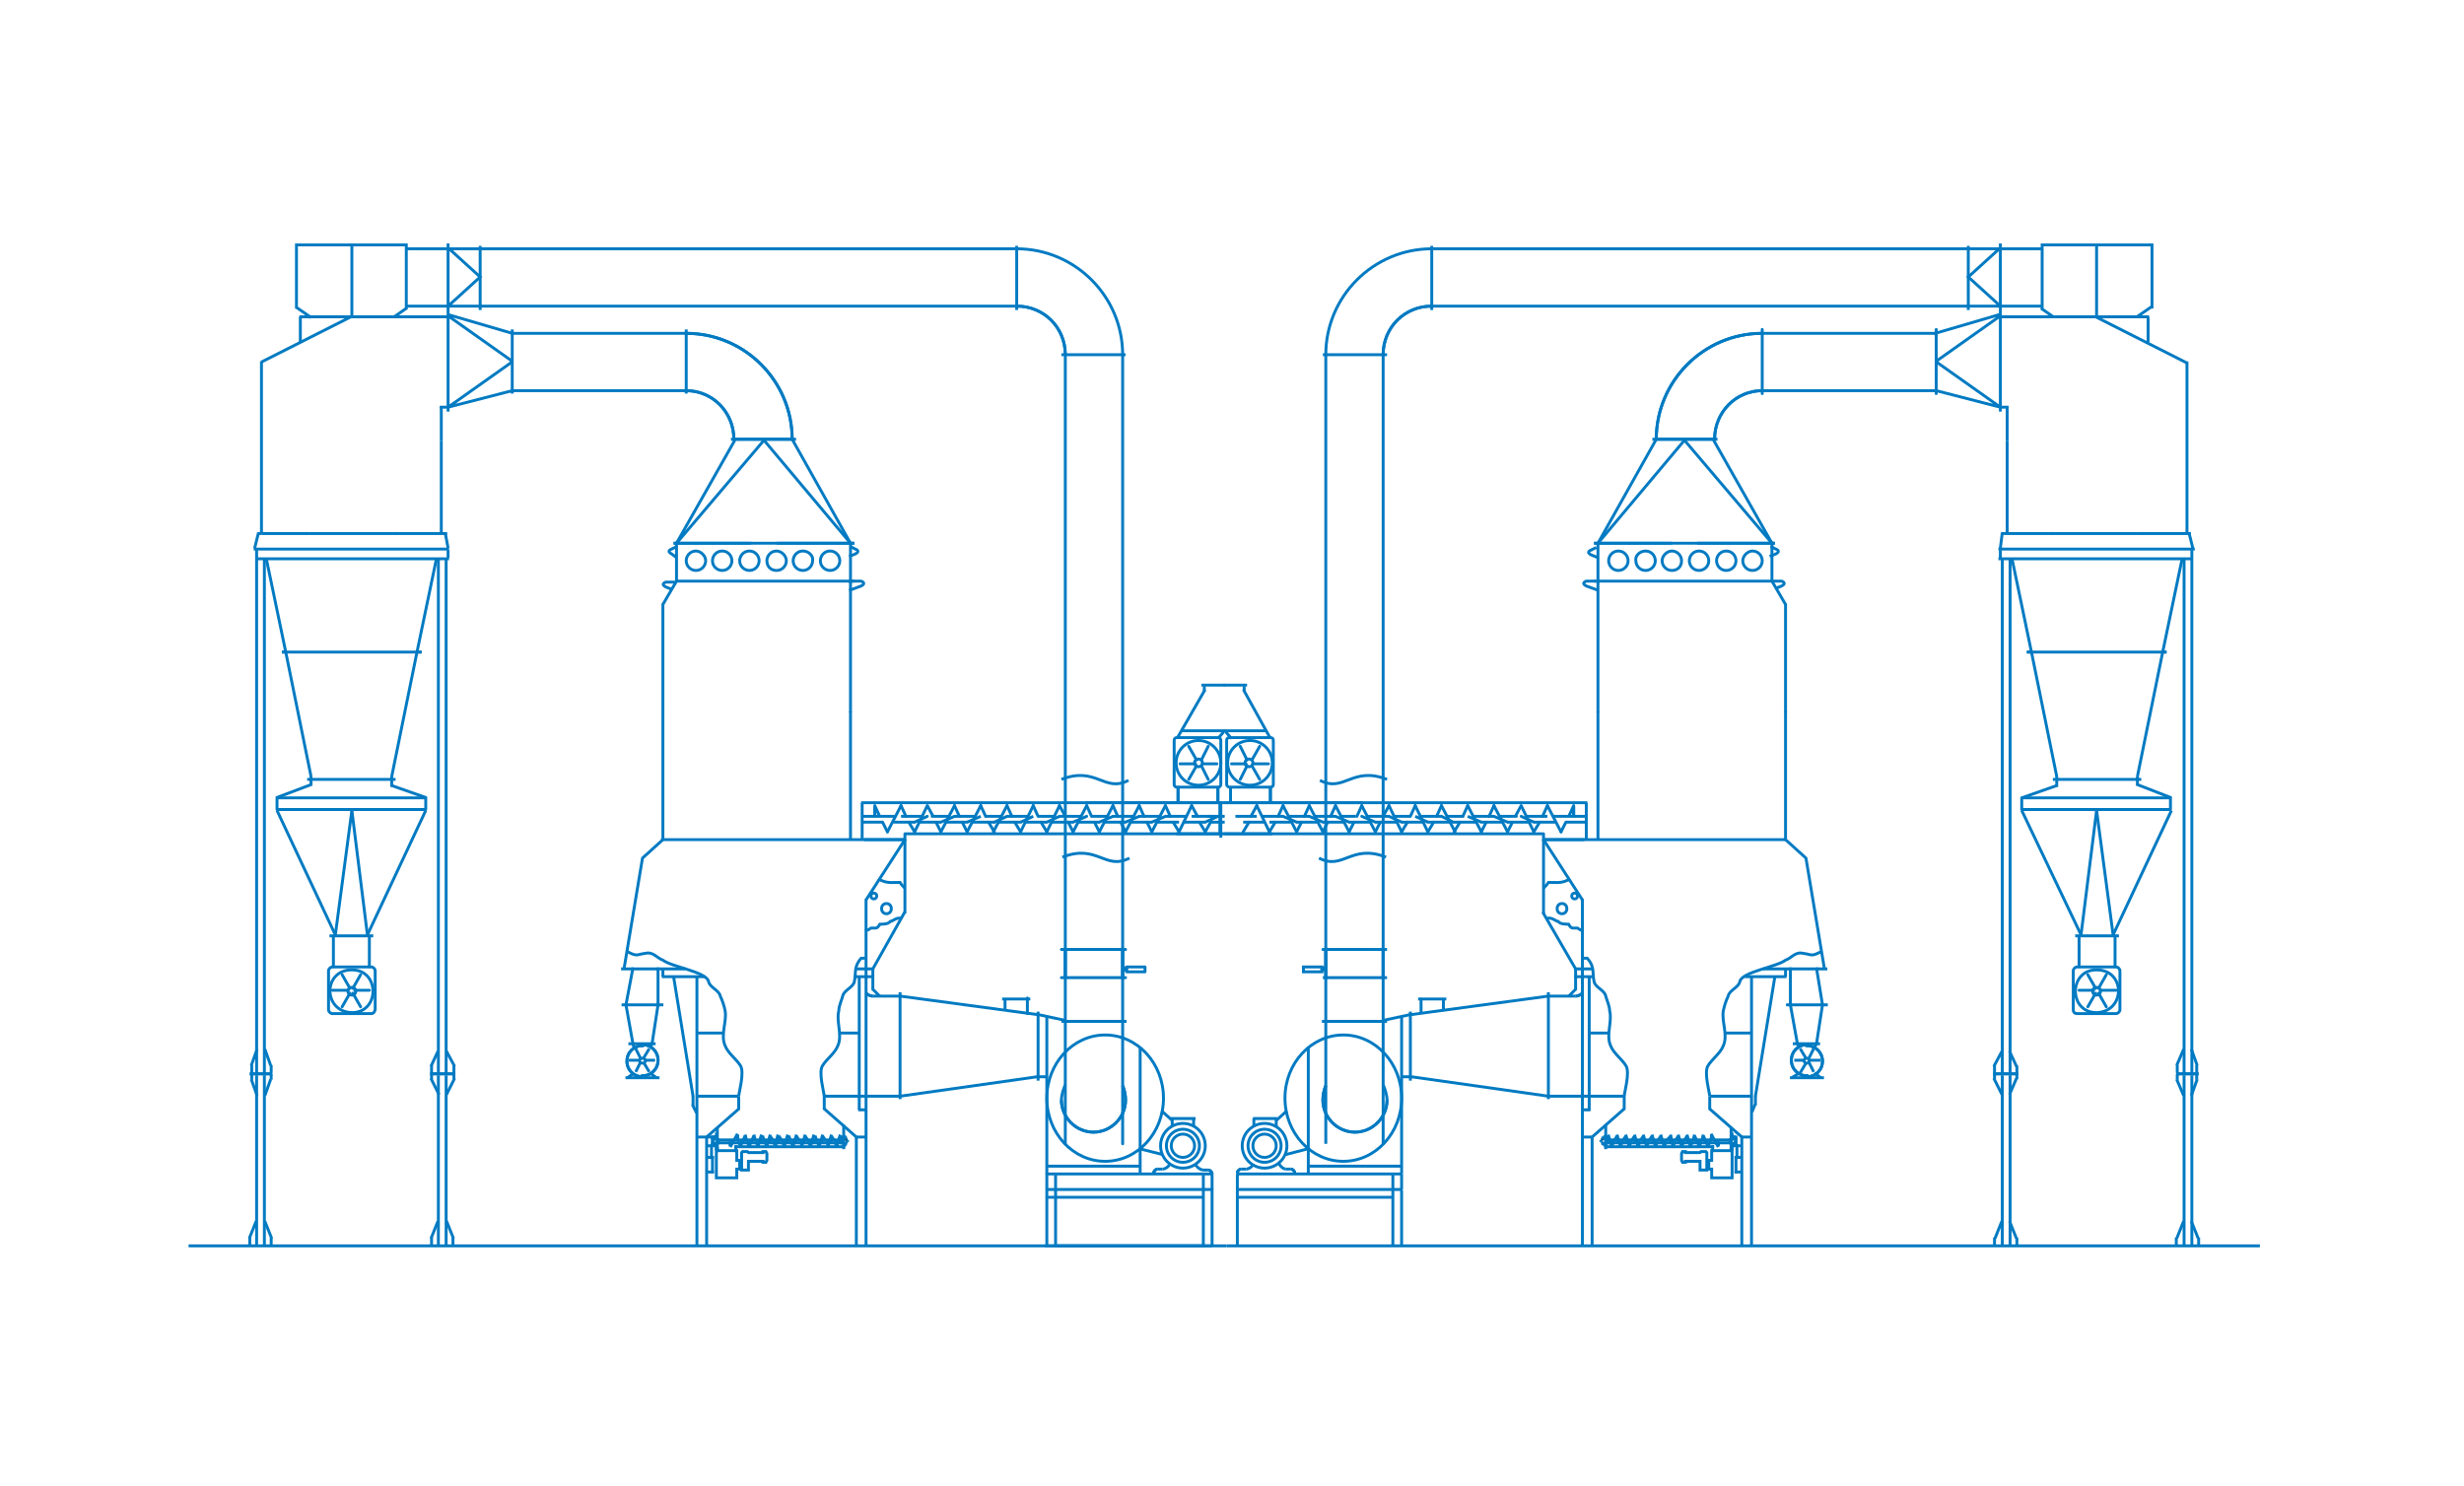 <?xml version="1.0" encoding="UTF-8"?> <svg xmlns="http://www.w3.org/2000/svg" xmlns:xlink="http://www.w3.org/1999/xlink" version="1.1" id="Livello_1" x="0px" y="0px" viewBox="0 0 253.5 152.9" style="enable-background:new 0 0 253.5 152.9;" xml:space="preserve"> <style type="text/css"> .st0{fill:none;stroke:#007AC2;stroke-width:0.3;stroke-linejoin:round;stroke-miterlimit:10;} .st1{fill:none;stroke:#007AC2;stroke-width:0.3;stroke-linecap:square;stroke-linejoin:round;stroke-miterlimit:10;} .st2{fill:none;stroke:#1D1D1B;stroke-width:0.3;stroke-linecap:square;stroke-linejoin:round;} .st3{fill:none;stroke:#007AC2;stroke-width:0.3;stroke-miterlimit:10;} .st4{fill:none;stroke:#007AC2;stroke-width:0.3;stroke-linecap:square;stroke-miterlimit:10;} .st5{fill:none;stroke:#007AC2;stroke-width:0.3;stroke-linecap:round;stroke-linejoin:round;stroke-miterlimit:10;} .st6{fill:none;stroke:#1D1D1B;stroke-width:0.3;} .st7{fill:none;stroke:#007AC2;stroke-width:0.3;} .st8{fill:none;stroke:#007AC2;stroke-width:0.3;stroke-linecap:square;} </style> <path class="st0" d="M91.7,93.5c0-0.7-1-0.7-1,0S91.7,94.2,91.7,93.5z"></path> <line class="st0" x1="89.6" y1="92" x2="89.6" y2="92"></line> <path class="st0" d="M85.4,56.7c-0.6,0-1,0.5-1,1c0,0.6,0.5,1,1,1c0.6,0,1-0.5,1-1S86,56.7,85.4,56.7z"></path> <path class="st0" d="M82.6,56.7c-0.6,0-1,0.5-1,1c0,0.6,0.5,1,1,1c0.6,0,1-0.5,1-1C83.7,57.2,83.2,56.7,82.6,56.7z"></path> <path class="st0" d="M79.9,56.7c-0.6,0-1,0.5-1,1c0,0.6,0.4,1,1,1s1-0.5,1-1S80.4,56.7,79.9,56.7z"></path> <path class="st0" d="M77.1,56.7c-0.6,0-1,0.5-1,1c0,0.6,0.5,1,1,1c0.6,0,1-0.5,1-1S77.7,56.7,77.1,56.7z"></path> <path class="st0" d="M74.3,56.7c-0.6,0-1,0.5-1,1c0,0.6,0.5,1,1,1c0.6,0,1-0.5,1-1S74.9,56.7,74.3,56.7z"></path> <path class="st0" d="M71.6,56.7c-0.6,0-1,0.5-1,1c0,0.6,0.5,1,1,1c0.6,0,1-0.5,1-1S72.1,56.7,71.6,56.7z"></path> <path class="st0" d="M90.4,90.4c0.1,0.1,0.2,0.2,0.3,0.2c0.6,0.3,1.2,0.2,1.9,0.2c0.1,0.2,0.3,0.4,0.5,0.6"></path> <line class="st0" x1="126.2" y1="128.2" x2="19.4" y2="128.2"></line> <line class="st0" x1="88.9" y1="86.4" x2="93.1" y2="86.4"></line> <line class="st0" x1="93.1" y1="86.4" x2="93.1" y2="86.5"></line> <line class="st0" x1="26.4" y1="56.6" x2="26.4" y2="110.7"></line> <line class="st0" x1="45.9" y1="57.4" x2="45.9" y2="110.7"></line> <line class="st0" x1="45.1" y1="110.7" x2="45.1" y2="57.5"></line> <line class="st0" x1="27.2" y1="110.7" x2="27.2" y2="57.5"></line> <line class="st0" x1="27.9" y1="111.1" x2="27.9" y2="110.5"></line> <line class="st0" x1="25.7" y1="110.5" x2="28" y2="110.5"></line> <line class="st1" x1="27.3" y1="112.6" x2="27.8" y2="111.2"></line> <line class="st0" x1="25.9" y1="110.5" x2="25.9" y2="111.1"></line> <line class="st1" x1="25.9" y1="111.2" x2="26.4" y2="112.6"></line> <line class="st0" x1="25.9" y1="109.6" x2="25.9" y2="110.4"></line> <line class="st0" x1="27.9" y1="110.4" x2="27.9" y2="109.6"></line> <line class="st1" x1="27.8" y1="109.5" x2="27.3" y2="108.1"></line> <line class="st0" x1="25.7" y1="110.5" x2="28" y2="110.5"></line> <line class="st0" x1="26.4" y1="125.9" x2="26.3" y2="125.9"></line> <line class="st1" x1="25.7" y1="127.5" x2="25.7" y2="128.1"></line> <line class="st1" x1="26.3" y1="125.8" x2="25.7" y2="127.3"></line> <line class="st1" x1="27.9" y1="128.1" x2="27.9" y2="127.5"></line> <line class="st1" x1="27.9" y1="127.3" x2="27.3" y2="125.8"></line> <g> <line class="st1" x1="44.4" y1="127.5" x2="44.4" y2="128.1"></line> <line class="st1" x1="45" y1="125.8" x2="44.4" y2="127.3"></line> <line class="st1" x1="46.6" y1="128.1" x2="46.6" y2="127.5"></line> <line class="st1" x1="46.6" y1="127.3" x2="46" y2="125.8"></line> </g> <line class="st0" x1="27.2" y1="128.1" x2="27.2" y2="110.7"></line> <line class="st0" x1="26.4" y1="110.7" x2="26.4" y2="128.1"></line> <line class="st1" x1="46" y1="108.3" x2="46.7" y2="109.6"></line> <line class="st1" x1="44.4" y1="110.5" x2="44.4" y2="110.9"></line> <line class="st1" x1="45.1" y1="112.5" x2="44.4" y2="111.1"></line> <line class="st1" x1="46.7" y1="110.9" x2="46.7" y2="110.5"></line> <line class="st0" x1="44.4" y1="110.5" x2="46.7" y2="110.5"></line> <line class="st1" x1="46" y1="112.5" x2="46.7" y2="111.1"></line> <line class="st0" x1="44.4" y1="110.5" x2="46.7" y2="110.5"></line> <line class="st0" x1="45" y1="125.9" x2="45.1" y2="125.9"></line> <line class="st0" x1="45.1" y1="128.1" x2="45.1" y2="110.7"></line> <line class="st0" x1="45.9" y1="110.7" x2="45.9" y2="128.1"></line> <line class="st1" x1="46.7" y1="109.8" x2="46.7" y2="110.5"></line> <line class="st1" x1="44.4" y1="109.6" x2="45" y2="108.3"></line> <line class="st1" x1="44.4" y1="110.5" x2="44.4" y2="109.8"></line> <line class="st0" x1="75.2" y1="45.2" x2="81.9" y2="45.2"></line> <line class="st0" x1="75.6" y1="45.2" x2="75.6" y2="45.2"></line> <path class="st0" d="M70.6,40.2c2.7,0,4.9,2.2,4.9,5"></path> <path class="st0" d="M70.6,40.2c2.7,0,4.9,2.2,4.9,5"></path> <path class="st0" d="M70.6,34.3c6,0,10.9,4.9,10.9,10.9"></path> <path class="st0" d="M70.6,34.3c6,0,10.9,4.9,10.9,10.9"></path> <line class="st0" x1="46.1" y1="57.4" x2="46.1" y2="56.6"></line> <line class="st0" x1="46.1" y1="56.5" x2="46.1" y2="56.5"></line> <line class="st0" x1="46.1" y1="56.5" x2="46.1" y2="56.5"></line> <line class="st0" x1="31.2" y1="57.4" x2="31.2" y2="57.4"></line> <line class="st0" x1="26.6" y1="54.8" x2="26.2" y2="56.4"></line> <line class="st0" x1="28.1" y1="54.9" x2="28.1" y2="54.9"></line> <line class="st0" x1="26.9" y1="54.9" x2="26.5" y2="54.9"></line> <line class="st0" x1="31.6" y1="54.9" x2="31.5" y2="54.9"></line> <line class="st0" x1="45.4" y1="45.4" x2="45.4" y2="41.8"></line> <line class="st0" x1="44.2" y1="54.9" x2="44.2" y2="54.9"></line> <line class="st0" x1="44.6" y1="56.6" x2="44.6" y2="56.6"></line> <path class="st0" d="M46.1,56.5"></path> <line class="st0" x1="46.1" y1="56.5" x2="46.1" y2="56.5"></line> <line class="st0" x1="45.8" y1="54.8" x2="46.1" y2="56.4"></line> <line class="st0" x1="45.4" y1="45.4" x2="45.4" y2="54.9"></line> <line class="st0" x1="26.9" y1="54.9" x2="46" y2="54.9"></line> <line class="st0" x1="26.1" y1="56.5" x2="46.2" y2="56.5"></line> <line class="st0" x1="46.2" y1="57.5" x2="26.4" y2="57.5"></line> <line class="st0" x1="40.7" y1="54.9" x2="40.8" y2="54.9"></line> <line class="st0" x1="29" y1="67.1" x2="29.4" y2="67.1"></line> <line class="st0" x1="29.4" y1="67.1" x2="29" y2="67.1"></line> <line class="st0" x1="32" y1="79.9" x2="32" y2="80.8"></line> <line class="st0" x1="40.4" y1="80.2" x2="40.7" y2="80.2"></line> <line class="st0" x1="40.4" y1="80.2" x2="31.6" y2="80.2"></line> <line class="st0" x1="29.4" y1="67.1" x2="32" y2="79.9"></line> <line class="st0" x1="37.8" y1="96" x2="37.8" y2="96"></line> <line class="st0" x1="37.8" y1="96" x2="37.8" y2="96"></line> <line class="st0" x1="37.8" y1="96" x2="37.8" y2="96"></line> <line class="st0" x1="36.2" y1="83.4" x2="37.8" y2="96.2"></line> <line class="st0" x1="36.2" y1="83.4" x2="34.5" y2="96.2"></line> <line class="st0" x1="34.5" y1="96.2" x2="28.5" y2="83.4"></line> <line class="st0" x1="28.4" y1="82.1" x2="32.1" y2="80.7"></line> <line class="st0" x1="43.3" y1="67.1" x2="42.9" y2="67.1"></line> <line class="st0" x1="42.9" y1="67.1" x2="43.4" y2="67.1"></line> <line class="st0" x1="37.8" y1="96.2" x2="43.8" y2="83.4"></line> <line class="st0" x1="42.9" y1="67.1" x2="40.3" y2="79.9"></line> <line class="st0" x1="40.2" y1="80.8" x2="43.9" y2="82.1"></line> <line class="st0" x1="42.9" y1="67.1" x2="29.4" y2="67.1"></line> <line class="st0" x1="27.4" y1="57.5" x2="29.4" y2="67.1"></line> <line class="st0" x1="44.9" y1="57.5" x2="42.9" y2="67.1"></line> <path class="st2" d="M30.8,32.2L30.8,32.2"></path> <path class="st2" d="M30.8,32.2L30.8,32.2"></path> <path class="st1" d="M30.5,25.3v6.3 M30.6,31.7l1.3,0.9 M30.5,25.2h11.3 M46.1,42.2V31.8 M46.1,41.9h-0.7 M27,37.2l9.1-4.6 M45.7,25.6h-3.9 M46.1,25.6h-0.3 M45.7,31.5h-3.9 M46.1,31.5h-0.3 M46.1,25.2v6.6 M41.8,25.3v6.4 M41.7,31.8l-1,0.7 M36.2,32.6 v-7.4 M49.4,25.6h-3.3 M49.4,31.5h-3.3 M49.4,28.5l-3.3-3 M49.4,28.5l-3.3,3 M52.7,34.3l-6.5-1.9 M52.7,40.2l-6.6,1.7 M52.6,37.1 l-6.5-4.6 M52.6,37.3l-6.5,4.6 M40.3,80.8V80"></path> <path class="st0" d="M36.2,99.8c2.9,0,2.9,4.4,0,4.4C33.2,104.1,33.2,99.8,36.2,99.8z"></path> <line class="st0" x1="38.4" y1="96.3" x2="33.9" y2="96.3"></line> <line class="st0" x1="34.3" y1="99.6" x2="34.3" y2="99.6"></line> <line class="st0" x1="38" y1="99.6" x2="38" y2="99.6"></line> <line class="st0" x1="34" y1="104.3" x2="34" y2="104.3"></line> <line class="st0" x1="38.3" y1="104.3" x2="38.3" y2="104.3"></line> <line class="st0" x1="34.3" y1="96.3" x2="34.3" y2="99.6"></line> <line class="st0" x1="38" y1="96.3" x2="38" y2="99.6"></line> <path class="st0" d="M104.6,31.5H49.4H104.6z"></path> <path class="st0" d="M104.6,25.6H49.4H104.6z"></path> <path class="st3" d="M49.4,31.9v-6.6V31.9z"></path> <path class="st3" d="M109.2,36.5h6.6H109.2z"></path> <path class="st3" d="M52.7,33.9v6.6V33.9z"></path> <path class="st0" d="M70.6,40.2H52.7H70.6z"></path> <path class="st0" d="M70.6,34.3H52.7H70.6z"></path> <path class="st3" d="M70.6,40.5v-6.6V40.5z"></path> <path class="st0" d="M81.5,45.2L81.5,45.2L81.5,45.2z"></path> <path class="st0" d="M115.5,111.7c0.2,0.5,0.3,1,0.3,1.5c0,1.8-1.5,3.3-3.3,3.3s-3.3-1.5-3.3-3.3c0-0.5,0.2-1.1,0.4-1.6"></path> <path class="st0" d="M115.5,111.7c0.2,0.5,0.3,1,0.3,1.5c0,1.8-1.5,3.3-3.3,3.3s-3.3-1.5-3.3-3.3"></path> <path class="st0" d="M104.6,31.5c2.8,0,5,2.2,5,5"></path> <path class="st0" d="M104.6,31.5c2.8,0,5,2.2,5,5"></path> <path class="st0" d="M104.6,25.6c6,0,10.9,4.9,10.9,10.9"></path> <line class="st0" x1="109.2" y1="105.1" x2="115.9" y2="105.1"></line> <line class="st0" x1="109.6" y1="100.7" x2="109.6" y2="97.7"></line> <path class="st0" d="M115.5,100.7v-3V100.7z"></path> <path class="st3" d="M104.6,31.9v-6.6V31.9z"></path> <path class="st0" d="M109.6,117.7V36.6V117.7z"></path> <path class="st0" d="M115.5,117.7V36.5V117.7z"></path> <line class="st0" x1="88.1" y1="128.1" x2="88.1" y2="117"></line> <line class="st0" x1="89.1" y1="128.1" x2="89.1" y2="99.7"></line> <line class="st0" x1="72.7" y1="128.1" x2="72.7" y2="117"></line> <line class="st0" x1="71.7" y1="128.1" x2="71.7" y2="100.5"></line> <line class="st0" x1="68.2" y1="73.2" x2="68.2" y2="86.3"></line> <line class="st0" x1="69.5" y1="59.8" x2="87.9" y2="59.8"></line> <line class="st0" x1="88.1" y1="99.7" x2="89.8" y2="99.7"></line> <line class="st0" x1="68" y1="86.4" x2="93.1" y2="86.4"></line> <line class="st0" x1="84.8" y1="112.8" x2="92.6" y2="112.8"></line> <line class="st0" x1="79.9" y1="55.9" x2="87.9" y2="55.9"></line> <line class="st0" x1="68.2" y1="99.7" x2="68.2" y2="100.5"></line> <line class="st0" x1="76" y1="112.8" x2="76" y2="114.2"></line> <line class="st1" x1="71.6" y1="114.4" x2="71.3" y2="113.8"></line> <line class="st1" x1="71.3" y1="113.6" x2="71.3" y2="112.9"></line> <line class="st1" x1="75.9" y1="114.2" x2="72.7" y2="117"></line> <line class="st0" x1="71.7" y1="112.8" x2="76" y2="112.8"></line> <line class="st0" x1="69.3" y1="100.5" x2="71.3" y2="112.8"></line> <polyline class="st0" points="68.2,86.4 66.1,88.3 64.2,99.7 "></polyline> <path class="st0" d="M70.2,90.1L70.2,90.1L70.2,90.1"></path> <line class="st0" x1="68.2" y1="73.3" x2="68.2" y2="62.1"></line> <line class="st0" x1="69.6" y1="59.8" x2="68.2" y2="62.2"></line> <line class="st0" x1="84.8" y1="112.7" x2="84.8" y2="114.2"></line> <line class="st0" x1="88.4" y1="114.2" x2="88.4" y2="100.5"></line> <line class="st0" x1="89.1" y1="99.7" x2="89.1" y2="92.5"></line> <line class="st0" x1="87.5" y1="73.2" x2="87.5" y2="86.4"></line> <line class="st0" x1="69.6" y1="59.8" x2="69.6" y2="59.9"></line> <path class="st1" d="M69.5,57.3L69.1,57c-0.6-0.3,0-0.5,0-0.5l0.4-0.2"></path> <path class="st1" d="M69,60.6l-0.5-0.2c-0.6-0.3,0-0.5,0-0.5h0.8"></path> <path class="st1" d="M87.6,56.3l0.4,0.2c0,0,0.6,0.2,0,0.5l-0.5,0.2"></path> <path class="st1" d="M87.8,59.8h0.8c0,0,0.6,0.2,0,0.5l-1.1,0.4"></path> <line class="st0" x1="69.6" y1="55.9" x2="69.6" y2="59.9"></line> <line class="st0" x1="69.3" y1="55.9" x2="77.3" y2="55.9"></line> <path class="st0" d="M89.1,102.2c0.2,0.2,0.5,0.3,0.7,0.3"></path> <path class="st0" d="M89.1,102.2c0.2,0.2,0.5,0.3,0.7,0.3"></path> <line class="st0" x1="119.6" y1="118.8" x2="117.2" y2="118.2"></line> <line class="st0" x1="120.6" y1="115.1" x2="120.6" y2="115.9"></line> <line class="st0" x1="120.6" y1="115.3" x2="119.5" y2="114.3"></line> <path class="st0" d="M108,104.7"></path> <path class="st0" d="M107.7,120.8"></path> <path class="st0" d="M107.7,104.6"></path> <line class="st0" x1="108.6" y1="120.9" x2="108.6" y2="128.1"></line> <line class="st0" x1="107.7" y1="120.7" x2="107.7" y2="128.1"></line> <path class="st0" d="M108.7,120.9"></path> <path class="st0" d="M108.6,120.8"></path> <line class="st0" x1="106.8" y1="111.2" x2="106.8" y2="104.1"></line> <line class="st0" x1="106.8" y1="104.4" x2="109.6" y2="105"></line> <line class="st0" x1="107.5" y1="128.2" x2="124.7" y2="128.2"></line> <line class="st0" x1="107.7" y1="120.8" x2="124.7" y2="120.8"></line> <line class="st0" x1="123.9" y1="128.2" x2="108.6" y2="128.2"></line> <line class="st0" x1="117.3" y1="120" x2="107.7" y2="120"></line> <line class="st0" x1="75.4" y1="45.2" x2="81.7" y2="45.2"></line> <line class="st0" x1="69.6" y1="55.9" x2="69.6" y2="55.9"></line> <line class="st0" x1="69.6" y1="55.9" x2="69.6" y2="55.9"></line> <line class="st0" x1="75.6" y1="45.3" x2="69.6" y2="55.9"></line> <line class="st0" x1="78.6" y1="45.3" x2="69.6" y2="55.9"></line> <line class="st0" x1="69.3" y1="55.9" x2="87.9" y2="55.9"></line> <line class="st0" x1="78.6" y1="45.3" x2="87.5" y2="55.9"></line> <path class="st0" d="M87.5,55.9"></path> <line class="st0" x1="87.5" y1="73.3" x2="87.5" y2="59.8"></line> <line class="st0" x1="89.8" y1="101.9" x2="89.8" y2="99.7"></line> <line class="st0" x1="89.8" y1="102.5" x2="92.6" y2="102.5"></line> <line class="st0" x1="89.8" y1="101.8" x2="90.5" y2="102.5"></line> <line class="st0" x1="88.3" y1="114.2" x2="89.1" y2="114.2"></line> <line class="st0" x1="84.8" y1="114.1" x2="88.1" y2="117"></line> <line class="st0" x1="123.3" y1="119.9" x2="123.3" y2="119.9"></line> <line class="st0" x1="123.3" y1="119.9" x2="123.3" y2="119.9"></line> <line class="st0" x1="120.1" y1="119.9" x2="120.1" y2="119.9"></line> <line class="st0" x1="120.1" y1="119.9" x2="120.1" y2="119.9"></line> <line class="st0" x1="106.8" y1="104.4" x2="106.7" y2="104.4"></line> <line class="st0" x1="106.7" y1="104.4" x2="92.6" y2="102.5"></line> <path class="st0" d="M92.6,112.8"></path> <line class="st0" x1="92.6" y1="102.1" x2="92.6" y2="113.1"></line> <line class="st0" x1="122.8" y1="115.1" x2="122.8" y2="115.9"></line> <line class="st0" x1="123.8" y1="120.9" x2="123.8" y2="128.1"></line> <line class="st0" x1="124.7" y1="122.3" x2="124.7" y2="128.1"></line> <line class="st0" x1="120.1" y1="119.9" x2="120.1" y2="119.9"></line> <line class="st0" x1="123.3" y1="119.9" x2="123.3" y2="119.9"></line> <g> <path class="st0" d="M124.7,120.8c0-0.2-0.2-0.4-0.4-0.4"></path> <path class="st0" d="M124.7,120.8c0-0.2-0.2-0.4-0.4-0.4"></path> <path class="st0" d="M123,119.8c0,0.2,0.5,0.6,0.8,0.6"></path> <line class="st0" x1="123.8" y1="120.4" x2="124.3" y2="120.4"></line> </g> <g> <path class="st0" d="M119.1,120.3c-0.2,0-0.4,0.2-0.4,0.4"></path> <path class="st0" d="M119.1,120.3c-0.2,0-0.4,0.2-0.4,0.4"></path> <path class="st0" d="M119.6,120.3c0.3,0,0.7-0.3,0.7-0.5"></path> <line class="st0" x1="119.1" y1="120.3" x2="119.6" y2="120.3"></line> </g> <line class="st0" x1="124.7" y1="120.8" x2="124.7" y2="122.4"></line> <line class="st0" x1="127.3" y1="122.3" x2="127.3" y2="128.1"></line> <line class="st0" x1="127.3" y1="120.8" x2="127.3" y2="122.4"></line> <line class="st0" x1="120.4" y1="115.1" x2="123" y2="115.1"></line> <line class="st0" x1="117.3" y1="107.7" x2="117.3" y2="120.8"></line> <line class="st0" x1="93.1" y1="94" x2="93.1" y2="86.4"></line> <line class="st1" x1="89.8" y1="99.7" x2="93" y2="94"></line> <line class="st0" x1="89.1" y1="92.6" x2="93.1" y2="86.4"></line> <line class="st0" x1="73" y1="120.6" x2="73" y2="120.6"></line> <line class="st0" x1="73" y1="120.6" x2="73" y2="120.6"></line> <line class="st0" x1="73" y1="120.6" x2="73" y2="120.6"></line> <line class="st0" x1="71.8" y1="117" x2="73.4" y2="117"></line> <line class="st0" x1="73" y1="117" x2="73" y2="117"></line> <line class="st0" x1="73" y1="117" x2="73" y2="117"></line> <line class="st0" x1="73" y1="117" x2="73" y2="117"></line> <line class="st0" x1="89.1" y1="117" x2="88.1" y2="117"></line> <line class="st0" x1="109.6" y1="100.6" x2="109.6" y2="97.7"></line> <path class="st0" d="M115.5,100.6v-3V100.6z"></path> <path class="st0" d="M115.8,97.7h-4.4H115.8z"></path> <path class="st0" d="M115.8,100.6h-6.6H115.8z"></path> <path class="st0" d="M111.7,97.7h-2.5H111.7z"></path> <rect x="115.6" y="99.6" class="st0" width="0.3" height="0.2"></rect> <rect x="115.9" y="99.5" class="st0" width="1.9" height="0.5"></rect> <path class="st0" d="M84.8,112.8c0-0.3-0.6-2.4-0.2-3.1s1.3-1.3,1.6-2.1c0.5-1.1-0.2-2.5,0.1-3.6c0-0.5,0.3-1.1,0.4-1.5 c0.1-0.6,1.1-0.9,1.2-1.5c0.2-0.9-0.1-1.5,0.7-2.4H89"></path> <path class="st0" d="M76,112.8c0-0.3,0.6-2.4,0.2-3.1s-1.3-1.3-1.6-2.1c-0.5-1.1,0.2-2.5,0-3.6c-0.1-0.5-0.3-1.1-0.5-1.5 c-0.1-0.6-1.1-0.9-1.2-1.5c-0.2-1-3.8-1.5-4.7-2.2c-0.6-0.2-1-0.9-1.8-0.7c-0.9,0.1-0.8,0.4-1.9-0.2"></path> <line class="st0" x1="63.9" y1="99.7" x2="70.5" y2="99.7"></line> <polygon class="st0" points="88,100.5 88.4,100.5 89.8,100.5 88.4,100.5 "></polygon> <polygon class="st4" points="68.1,100.5 69.2,100.5 72.5,100.5 69.2,100.5 "></polygon> <line class="st0" x1="74.4" y1="106.3" x2="71.8" y2="106.3"></line> <line class="st0" x1="88.4" y1="106.3" x2="86.4" y2="106.3"></line> <path class="st0" d="M92.8,94.5c-0.5-0.1-0.7,0.1-1.1,0.3h-0.1c-0.2,0.3-0.7,0.3-1.1,0.3c0,0.1-0.1,0.2-0.2,0.3c0,0-0.1,0.1-0.2,0.1 h-0.5c-0.1,0.1-0.2,0.1-0.3,0.2l0,0H89l0,0"></path> <line class="st0" x1="106" y1="102.8" x2="103.1" y2="102.8"></line> <line class="st0" x1="103.4" y1="104" x2="103.4" y2="102.8"></line> <path class="st0" d="M105.7,104.3v-1.6V104.3z"></path> <path class="st0" d="M109.2,80.2c3.6-1.4,4.4,1.4,6.9,0.1"></path> <path class="st0" d="M109.3,88.2c3.6-1.4,4.4,1.4,6.9,0.1"></path> <line class="st0" x1="121.6" y1="75.2" x2="126" y2="75.2"></line> <line class="st0" x1="123.6" y1="70.5" x2="126" y2="70.5"></line> <line class="st1" x1="121.2" y1="75.8" x2="123.9" y2="71.1"></line> <line class="st0" x1="123.9" y1="71.1" x2="123.9" y2="70.6"></line> <path class="st0" d="M124.3,80.2l-0.7-1.4L124.3,80.2z M122.3,76.8l0.8,1.4L122.3,76.8z"></path> <path class="st0" d="M122.3,80.2l0.8-1.4L122.3,80.2z M124.3,76.8l-0.7,1.4L124.3,76.8z"></path> <path class="st0" d="M125.2,78.6h-1.5H125.2z M121.4,78.6h1.6H121.4z"></path> <line class="st0" x1="121.2" y1="81" x2="121.2" y2="82.6"></line> <line class="st0" x1="121.2" y1="81" x2="121.2" y2="82.6"></line> <line class="st0" x1="121.2" y1="81" x2="121.2" y2="80.9"></line> <line class="st0" x1="125.3" y1="81" x2="125.3" y2="82.6"></line> <line class="st0" x1="125.3" y1="81" x2="125.3" y2="82.6"></line> <line class="st0" x1="126.6" y1="81" x2="126.6" y2="82.6"></line> <line class="st0" x1="125.3" y1="81" x2="125.3" y2="80.9"></line> <path class="st0" d="M126.3,81"></path> <path class="st0" d="M126.5,81"></path> <line class="st0" x1="125.8" y1="82.6" x2="111.7" y2="82.6"></line> <line class="st0" x1="126" y1="84.6" x2="124.6" y2="84.6"></line> <line class="st0" x1="125.8" y1="85.8" x2="121" y2="85.8"></line> <polyline class="st0" points="88.6,82.6 111.7,82.6 126,82.6 "></polyline> <line class="st0" x1="124.2" y1="84" x2="126" y2="84"></line> <polyline class="st0" points="93.1,86.5 93.1,85.8 121,85.8 126,85.8 "></polyline> <line class="st5" x1="118.5" y1="84.6" x2="119.9" y2="84"></line> <line class="st5" x1="118.5" y1="85.6" x2="119.9" y2="82.9"></line> <line class="st0" x1="121.3" y1="84.6" x2="119.1" y2="84.6"></line> <line class="st5" x1="121.3" y1="85.6" x2="122.6" y2="82.9"></line> <line class="st5" x1="122.6" y1="82.9" x2="123.2" y2="84"></line> <line class="st5" x1="124" y1="85.6" x2="124.6" y2="84.5"></line> <line class="st5" x1="119.9" y1="82.9" x2="120.4" y2="84"></line> <line class="st0" x1="124.8" y1="84" x2="122.6" y2="84"></line> <line class="st0" x1="124" y1="84.6" x2="121.8" y2="84.6"></line> <line class="st5" x1="123.4" y1="84.6" x2="124" y2="85.6"></line> <line class="st5" x1="124" y1="84.6" x2="125.3" y2="84"></line> <line class="st5" x1="120.7" y1="84.6" x2="121.3" y2="85.6"></line> <line class="st0" x1="122.1" y1="84" x2="119.9" y2="84"></line> <line class="st0" x1="119.4" y1="84" x2="117.2" y2="84"></line> <line class="st0" x1="88.7" y1="86.4" x2="88.7" y2="82.6"></line> <line class="st0" x1="90" y1="83" x2="90" y2="84.1"></line> <line class="st5" x1="113.1" y1="84.6" x2="114.5" y2="84"></line> <line class="st5" x1="113.1" y1="85.6" x2="114.5" y2="82.9"></line> <line class="st0" x1="113.9" y1="84" x2="112.3" y2="84"></line> <line class="st5" x1="117.2" y1="82.9" x2="117.7" y2="84"></line> <line class="st5" x1="114.5" y1="82.9" x2="115" y2="84"></line> <line class="st5" x1="115.8" y1="85.6" x2="117.2" y2="82.9"></line> <line class="st0" x1="118.5" y1="84.6" x2="116.4" y2="84.6"></line> <line class="st0" x1="116.7" y1="84" x2="114.5" y2="84"></line> <line class="st5" x1="115.8" y1="84.6" x2="117.2" y2="84"></line> <line class="st5" x1="118" y1="84.6" x2="118.5" y2="85.6"></line> <line class="st5" x1="115.3" y1="84.6" x2="115.8" y2="85.6"></line> <line class="st0" x1="115.8" y1="84.6" x2="113.6" y2="84.6"></line> <line class="st5" x1="107.7" y1="84.6" x2="109" y2="84"></line> <line class="st5" x1="107.7" y1="85.6" x2="109" y2="82.9"></line> <line class="st0" x1="108.5" y1="84" x2="106.8" y2="84"></line> <line class="st5" x1="111.8" y1="82.9" x2="112.3" y2="84"></line> <line class="st5" x1="109" y1="82.9" x2="109.6" y2="84"></line> <line class="st5" x1="110.4" y1="85.6" x2="111.8" y2="82.9"></line> <line class="st0" x1="113.1" y1="84.6" x2="110.9" y2="84.6"></line> <line class="st0" x1="111.2" y1="84" x2="109" y2="84"></line> <line class="st5" x1="110.4" y1="84.6" x2="111.8" y2="84"></line> <line class="st5" x1="112.6" y1="84.6" x2="113.1" y2="85.6"></line> <line class="st5" x1="109.9" y1="84.6" x2="110.4" y2="85.6"></line> <line class="st0" x1="110.4" y1="84.6" x2="108.2" y2="84.6"></line> <line class="st5" x1="102.3" y1="84.6" x2="103.6" y2="84"></line> <line class="st5" x1="102.2" y1="85.6" x2="103.6" y2="82.9"></line> <line class="st0" x1="103.1" y1="84" x2="101.3" y2="84"></line> <line class="st5" x1="106.3" y1="82.9" x2="106.8" y2="84"></line> <line class="st5" x1="103.6" y1="82.9" x2="104.1" y2="84"></line> <line class="st5" x1="105" y1="85.6" x2="106.3" y2="82.9"></line> <line class="st0" x1="107.7" y1="84.6" x2="105.5" y2="84.6"></line> <line class="st0" x1="105.8" y1="84" x2="103.6" y2="84"></line> <line class="st0" x1="105" y1="84.6" x2="106.3" y2="84"></line> <line class="st5" x1="107.1" y1="84.6" x2="107.7" y2="85.6"></line> <line class="st5" x1="104.4" y1="84.6" x2="105" y2="85.6"></line> <line class="st5" x1="105" y1="84.6" x2="102.8" y2="84.6"></line> <line class="st5" x1="96.8" y1="84.6" x2="98.2" y2="84"></line> <line class="st5" x1="96.8" y1="85.6" x2="98.2" y2="82.9"></line> <line class="st5" x1="97.6" y1="84" x2="95.9" y2="84"></line> <line class="st5" x1="100.9" y1="82.9" x2="101.4" y2="84"></line> <line class="st5" x1="98.2" y1="82.9" x2="98.7" y2="84"></line> <line class="st5" x1="99.5" y1="85.6" x2="100.9" y2="82.9"></line> <line class="st5" x1="102.3" y1="84.6" x2="100.1" y2="84.6"></line> <line class="st0" x1="100.3" y1="84" x2="98.2" y2="84"></line> <line class="st0" x1="99.5" y1="84.6" x2="100.9" y2="84"></line> <line class="st5" x1="101.7" y1="84.6" x2="102.3" y2="85.6"></line> <line class="st5" x1="99" y1="84.6" x2="99.5" y2="85.6"></line> <line class="st5" x1="99.5" y1="84.6" x2="97.4" y2="84.6"></line> <line class="st0" x1="95.4" y1="82.9" x2="96" y2="84"></line> <line class="st5" x1="92.7" y1="82.9" x2="93.2" y2="84"></line> <line class="st5" x1="94.1" y1="85.6" x2="95.4" y2="82.9"></line> <line class="st0" x1="96.8" y1="84.6" x2="94.6" y2="84.6"></line> <line class="st0" x1="94.9" y1="84" x2="92.7" y2="84"></line> <line class="st5" x1="94.1" y1="84.6" x2="95.4" y2="84"></line> <line class="st5" x1="96.3" y1="84.6" x2="96.8" y2="85.6"></line> <line class="st5" x1="93.5" y1="84.6" x2="94.1" y2="85.6"></line> <line class="st0" x1="94.1" y1="84.6" x2="91.9" y2="84.6"></line> <polyline class="st0" points="90.5,84 90,82.9 90,84 "></polyline> <line class="st5" x1="91.3" y1="85.6" x2="92.7" y2="82.9"></line> <polyline class="st0" points="92.2,84 90,84 88.7,84 "></polyline> <line class="st5" x1="90.8" y1="84.6" x2="91.3" y2="85.6"></line> <polyline class="st0" points="88.7,84.6 90.5,84.6 90.8,84.6 "></polyline> <line class="st0" x1="125.6" y1="86.2" x2="125.6" y2="82.5"></line> <line class="st0" x1="125.5" y1="82.6" x2="125.5" y2="85.8"></line> <polyline class="st0" points="30.9,32.6 30.9,32.6 30.9,35.2 "></polyline> <line class="st0" x1="30.8" y1="32.6" x2="36.2" y2="32.6"></line> <line class="st1" x1="45.9" y1="32.6" x2="36.1" y2="32.6"></line> <line class="st0" x1="87.5" y1="55.9" x2="87.5" y2="60"></line> <line class="st0" x1="81.5" y1="45.2" x2="87.5" y2="55.9"></line> <line class="st1" x1="26.4" y1="108.1" x2="25.9" y2="109.5"></line> <g> <path class="st0" d="M37.1,103.6l-0.8-1.4L37.1,103.6z M35.2,100.3l0.8,1.4L35.2,100.3z"></path> <path class="st0" d="M35.2,103.6l0.8-1.4L35.2,103.6z M37.1,100.3l-0.8,1.4L37.1,100.3z"></path> <path class="st0" d="M38,101.9h-1.5H38z M34.2,101.9h1.6H34.2z"></path> <path class="st0" d="M38.2,104.3h-4c-0.2,0-0.4-0.2-0.4-0.4v-4c0-0.2,0.2-0.4,0.4-0.4h4c0.2,0,0.4,0.2,0.4,0.4v4 C38.5,104.2,38.4,104.3,38.2,104.3z"></path> <circle class="st0" cx="36.2" cy="102" r="0.4"></circle> </g> <rect x="28.5" y="82.1" class="st0" width="15.3" height="1.2"></rect> <path class="st0" d="M90.2,92.2c0-0.4-0.6-0.4-0.6,0S90.2,92.6,90.2,92.2z"></path> <path class="st0" d="M107.7,120.8"></path> <path class="st0" d="M107.7,104.6"></path> <line class="st0" x1="107.7" y1="104.6" x2="107.7" y2="120.8"></line> <line class="st0" x1="106.7" y1="110.8" x2="107.6" y2="110.8"></line> <line class="st0" x1="92.6" y1="112.8" x2="106.7" y2="110.8"></line> <ellipse class="st0" cx="113.7" cy="113" rx="6" ry="6.5"></ellipse> <circle class="st0" cx="123.3" cy="78.5" r="0.4"></circle> <path class="st0" d="M125.3,81h-4.2c-0.2,0-0.3-0.1-0.3-0.3v-4.5c0-0.2,0.1-0.3,0.3-0.3h4.2c0.2,0,0.3,0.1,0.3,0.3v4.5 C125.6,80.9,125.5,81,125.3,81z"></path> <circle class="st0" cx="123.3" cy="78.5" r="2.3"></circle> <line class="st0" x1="125.3" y1="76" x2="125.9" y2="75.3"></line> <line class="st0" x1="126.1" y1="75.3" x2="126.7" y2="76"></line> <line class="st0" x1="128" y1="71.1" x2="128" y2="70.6"></line> <line class="st3" x1="26.9" y1="37.2" x2="26.9" y2="54.9"></line> <circle class="st3" cx="121.7" cy="117.9" r="2.3"></circle> <circle class="st3" cx="121.7" cy="117.9" r="1.7"></circle> <circle class="st3" cx="121.7" cy="117.9" r="1.2"></circle> <path class="st0" d="M161.2,93.5c0-0.7-1-0.7-1,0S161.2,94.2,161.2,93.5z"></path> <line class="st0" x1="162.3" y1="92" x2="162.3" y2="92"></line> <path class="st0" d="M165.5,57.7c0,0.5,0.4,1,1,1c0.5,0,1-0.4,1-1c0-0.5-0.4-1-1-1S165.5,57.2,165.5,57.7z"></path> <path class="st0" d="M168.3,57.7c0,0.5,0.4,1,1,1c0.5,0,1-0.4,1-1c0-0.5-0.4-1-1-1S168.2,57.2,168.3,57.7z"></path> <path class="st0" d="M171,57.7c0,0.5,0.4,1,1,1s1-0.4,1-1c0-0.5-0.4-1-1-1C171.5,56.7,171,57.2,171,57.7z"></path> <path class="st0" d="M173.8,57.7c0,0.5,0.4,1,1,1c0.5,0,1-0.4,1-1c0-0.5-0.4-1-1-1S173.8,57.2,173.8,57.7z"></path> <path class="st0" d="M176.6,57.7c0,0.5,0.4,1,1,1c0.5,0,1-0.4,1-1c0-0.5-0.4-1-1-1S176.6,57.2,176.6,57.7z"></path> <path class="st0" d="M179.3,57.7c0,0.5,0.4,1,1,1c0.5,0,1-0.4,1-1c0-0.5-0.4-1-1-1C179.8,56.7,179.3,57.2,179.3,57.7z"></path> <path class="st0" d="M158.8,91.4c0.2-0.2,0.4-0.4,0.5-0.6c0.7,0,1.3,0.1,1.9-0.2c0.1,0,0.2-0.1,0.3-0.2"></path> <line class="st0" x1="232.5" y1="128.2" x2="126.2" y2="128.2"></line> <line class="st0" x1="158.8" y1="86.4" x2="163" y2="86.4"></line> <line class="st0" x1="158.8" y1="86.5" x2="158.8" y2="86.4"></line> <line class="st0" x1="225.5" y1="110.7" x2="225.5" y2="56.6"></line> <line class="st0" x1="206" y1="110.7" x2="206" y2="57.4"></line> <line class="st0" x1="206.8" y1="57.5" x2="206.8" y2="110.7"></line> <line class="st0" x1="224.7" y1="57.5" x2="224.7" y2="110.7"></line> <line class="st0" x1="224" y1="110.5" x2="224" y2="111.1"></line> <line class="st0" x1="223.9" y1="110.5" x2="226.2" y2="110.5"></line> <line class="st1" x1="224" y1="111.2" x2="224.6" y2="112.6"></line> <line class="st0" x1="226" y1="111.1" x2="226" y2="110.5"></line> <line class="st1" x1="225.5" y1="112.6" x2="226" y2="111.2"></line> <line class="st0" x1="226" y1="110.4" x2="226" y2="109.6"></line> <line class="st0" x1="224" y1="109.6" x2="224" y2="110.4"></line> <line class="st1" x1="224.6" y1="108.1" x2="224" y2="109.5"></line> <line class="st0" x1="223.9" y1="110.5" x2="226.2" y2="110.5"></line> <line class="st0" x1="225.6" y1="125.9" x2="225.5" y2="125.9"></line> <line class="st1" x1="226.2" y1="128.1" x2="226.2" y2="127.5"></line> <line class="st1" x1="226.1" y1="127.3" x2="225.5" y2="125.8"></line> <line class="st1" x1="223.9" y1="127.5" x2="223.9" y2="128.1"></line> <line class="st1" x1="224.6" y1="125.8" x2="224" y2="127.3"></line> <g> <line class="st1" x1="207.5" y1="128.1" x2="207.5" y2="127.5"></line> <line class="st1" x1="207.4" y1="127.3" x2="206.8" y2="125.8"></line> <line class="st1" x1="205.2" y1="127.5" x2="205.2" y2="128.1"></line> <line class="st1" x1="205.9" y1="125.8" x2="205.3" y2="127.3"></line> </g> <line class="st0" x1="224.7" y1="110.7" x2="224.7" y2="128.1"></line> <line class="st0" x1="225.5" y1="128.1" x2="225.5" y2="110.7"></line> <line class="st1" x1="205.2" y1="109.6" x2="205.9" y2="108.3"></line> <line class="st1" x1="207.5" y1="110.9" x2="207.5" y2="110.5"></line> <line class="st1" x1="207.4" y1="111.1" x2="206.8" y2="112.5"></line> <line class="st1" x1="205.2" y1="110.5" x2="205.2" y2="110.9"></line> <line class="st0" x1="205.2" y1="110.5" x2="207.5" y2="110.5"></line> <line class="st1" x1="205.2" y1="111.1" x2="205.9" y2="112.5"></line> <line class="st0" x1="205.2" y1="110.5" x2="207.5" y2="110.5"></line> <line class="st0" x1="206.8" y1="125.9" x2="206.9" y2="125.9"></line> <line class="st0" x1="206.8" y1="110.7" x2="206.8" y2="128.1"></line> <line class="st0" x1="206" y1="128.1" x2="206" y2="110.7"></line> <line class="st1" x1="205.2" y1="110.5" x2="205.2" y2="109.8"></line> <line class="st1" x1="206.8" y1="108.3" x2="207.4" y2="109.6"></line> <line class="st1" x1="207.5" y1="109.8" x2="207.5" y2="110.5"></line> <line class="st0" x1="170" y1="45.2" x2="176.7" y2="45.2"></line> <line class="st0" x1="176.3" y1="45.2" x2="176.3" y2="45.2"></line> <path class="st0" d="M176.4,45.2c0-2.8,2.2-5,4.9-5"></path> <path class="st0" d="M176.4,45.2c0-2.8,2.2-5,4.9-5"></path> <path class="st0" d="M170.4,45.2c0-6,4.9-10.9,10.9-10.9"></path> <path class="st0" d="M170.4,45.2c0-6,4.9-10.9,10.9-10.9"></path> <line class="st0" x1="205.8" y1="56.6" x2="205.8" y2="57.4"></line> <line class="st0" x1="205.8" y1="56.5" x2="205.8" y2="56.5"></line> <line class="st0" x1="205.8" y1="56.5" x2="205.8" y2="56.5"></line> <line class="st0" x1="220.7" y1="57.4" x2="220.7" y2="57.4"></line> <line class="st0" x1="225.6" y1="56.4" x2="225.2" y2="54.8"></line> <line class="st0" x1="223.8" y1="54.9" x2="223.8" y2="54.9"></line> <line class="st0" x1="225.4" y1="54.9" x2="225" y2="54.9"></line> <line class="st0" x1="220.4" y1="54.9" x2="220.3" y2="54.9"></line> <line class="st0" x1="206.5" y1="41.8" x2="206.5" y2="45.4"></line> <line class="st0" x1="207.7" y1="54.9" x2="207.7" y2="54.9"></line> <line class="st0" x1="207.3" y1="56.6" x2="207.3" y2="56.6"></line> <path class="st0" d="M205.8,56.5"></path> <line class="st0" x1="205.8" y1="56.5" x2="205.8" y2="56.5"></line> <line class="st0" x1="205.8" y1="56.4" x2="206" y2="54.8"></line> <line class="st0" x1="206.5" y1="54.9" x2="206.5" y2="45.4"></line> <line class="st0" x1="205.9" y1="54.9" x2="225" y2="54.9"></line> <line class="st0" x1="205.6" y1="56.5" x2="225.8" y2="56.5"></line> <line class="st0" x1="225.5" y1="57.5" x2="205.6" y2="57.5"></line> <line class="st0" x1="211.1" y1="54.9" x2="211.2" y2="54.9"></line> <line class="st0" x1="222.5" y1="67.1" x2="222.9" y2="67.1"></line> <line class="st0" x1="222.9" y1="67.1" x2="222.5" y2="67.1"></line> <line class="st0" x1="219.9" y1="80.8" x2="219.9" y2="79.9"></line> <line class="st0" x1="211.2" y1="80.2" x2="211.5" y2="80.2"></line> <line class="st0" x1="220.3" y1="80.2" x2="211.5" y2="80.2"></line> <line class="st0" x1="219.9" y1="79.9" x2="222.5" y2="67.1"></line> <line class="st0" x1="214.1" y1="96" x2="214.1" y2="96"></line> <line class="st0" x1="214.1" y1="96" x2="214.1" y2="96"></line> <line class="st0" x1="214.1" y1="96" x2="214.1" y2="96"></line> <line class="st0" x1="214.1" y1="96.2" x2="215.7" y2="83.4"></line> <line class="st0" x1="217.4" y1="96.2" x2="215.7" y2="83.4"></line> <line class="st0" x1="223.4" y1="83.4" x2="217.4" y2="96.2"></line> <line class="st0" x1="219.8" y1="80.7" x2="223.4" y2="82.1"></line> <line class="st0" x1="209" y1="67.1" x2="208.6" y2="67.1"></line> <line class="st0" x1="208.5" y1="67.1" x2="209" y2="67.1"></line> <line class="st0" x1="208" y1="83.4" x2="214.1" y2="96.2"></line> <line class="st0" x1="211.6" y1="79.9" x2="209" y2="67.1"></line> <line class="st0" x1="208" y1="82.1" x2="211.7" y2="80.8"></line> <line class="st0" x1="222.5" y1="67.1" x2="209" y2="67.1"></line> <line class="st0" x1="222.5" y1="67.1" x2="224.5" y2="57.5"></line> <line class="st0" x1="209" y1="67.1" x2="207" y2="57.5"></line> <path class="st2" d="M221.1,32.2L221.1,32.2"></path> <path class="st2" d="M221.1,32.2L221.1,32.2"></path> <path class="st1" d="M221.4,31.6v-6.3 M220,32.5l1.3-0.9 M210.1,25.2h11.3 M205.8,31.8v10.4 M206.5,41.9h-0.7 M215.8,32.7l9.1,4.6 M210.1,25.6h-3.9 M206.1,25.6h-0.3 M210.1,31.5h-3.9 M206.1,31.5h-0.3 M205.8,31.8v-6.6 M210.1,31.7v-6.4 M211.1,32.5l-1-0.7 M215.7,25.2v7.4 M205.8,25.6h-3.3 M205.8,31.5h-3.3 M205.8,25.5l-3.3,3 M205.8,31.5l-3.3-3 M205.6,32.4l-6.5,1.9 M205.8,41.9 l-6.6-1.7 M205.8,32.5l-6.5,4.6 M205.8,41.9l-6.5-4.6 M211.6,80v0.8"></path> <path class="st0" d="M215.7,104.2c-2.9,0-2.9-4.4,0-4.4C218.7,99.8,218.7,104.1,215.7,104.2z"></path> <line class="st0" x1="218" y1="96.3" x2="213.5" y2="96.3"></line> <line class="st0" x1="217.6" y1="99.6" x2="217.6" y2="99.6"></line> <line class="st0" x1="213.9" y1="99.6" x2="213.9" y2="99.6"></line> <line class="st0" x1="217.9" y1="104.3" x2="217.9" y2="104.3"></line> <line class="st0" x1="213.6" y1="104.3" x2="213.6" y2="104.3"></line> <line class="st0" x1="217.6" y1="99.6" x2="217.6" y2="96.3"></line> <line class="st0" x1="213.9" y1="99.6" x2="213.9" y2="96.3"></line> <path class="st0" d="M202.5,31.5h-55.2H202.5z"></path> <path class="st0" d="M202.5,25.6h-55.2H202.5z"></path> <path class="st3" d="M202.5,25.3v6.6V25.3z"></path> <path class="st3" d="M136.1,36.5h6.6H136.1z"></path> <path class="st0" d="M199.2,40.5v-6.6V40.5z"></path> <path class="st0" d="M199.2,40.2h-17.9H199.2z"></path> <path class="st0" d="M199.2,34.3h-17.9H199.2z"></path> <path class="st0" d="M181.3,33.9v6.6V33.9z"></path> <path class="st0" d="M170.4,45.2L170.4,45.2L170.4,45.2z"></path> <path class="st0" d="M142.3,111.6c0.2,0.5,0.4,1.1,0.4,1.6c0,1.8-1.5,3.3-3.3,3.3s-3.3-1.5-3.3-3.3c0-0.5,0.1-1,0.3-1.5"></path> <path class="st0" d="M142.7,113.2c0,1.8-1.5,3.3-3.3,3.3s-3.3-1.5-3.3-3.3c0-0.5,0.1-1,0.3-1.5"></path> <path class="st0" d="M142.3,36.5c0-2.8,2.2-5,5-5"></path> <path class="st0" d="M142.3,36.5c0-2.8,2.2-5,5-5"></path> <path class="st0" d="M136.4,36.5c0-6,4.9-10.9,10.9-10.9"></path> <line class="st0" x1="136" y1="105.1" x2="142.7" y2="105.1"></line> <line class="st0" x1="142.3" y1="97.7" x2="142.3" y2="100.7"></line> <path class="st0" d="M136.4,97.7v3V97.7z"></path> <path class="st3" d="M147.3,25.3v6.6V25.3z"></path> <path class="st0" d="M142.3,36.6v81.1V36.6z"></path> <path class="st3" d="M136.4,36.5v81.2V36.5z"></path> <line class="st0" x1="163.8" y1="117" x2="163.8" y2="128.1"></line> <line class="st0" x1="162.8" y1="99.7" x2="162.8" y2="128.1"></line> <line class="st0" x1="179.2" y1="117" x2="179.2" y2="128.1"></line> <line class="st0" x1="180.2" y1="100.5" x2="180.2" y2="128.1"></line> <line class="st0" x1="183.7" y1="86.3" x2="183.7" y2="73.2"></line> <line class="st0" x1="164" y1="59.8" x2="182.4" y2="59.8"></line> <line class="st0" x1="162.1" y1="99.7" x2="163.8" y2="99.7"></line> <line class="st0" x1="158.8" y1="86.4" x2="183.8" y2="86.4"></line> <line class="st0" x1="159.3" y1="112.8" x2="167.1" y2="112.8"></line> <line class="st0" x1="164" y1="55.9" x2="172" y2="55.9"></line> <line class="st0" x1="183.7" y1="100.5" x2="183.7" y2="99.7"></line> <line class="st0" x1="175.9" y1="114.2" x2="175.9" y2="112.8"></line> <line class="st1" x1="180.5" y1="113.8" x2="180.3" y2="114.3"></line> <line class="st1" x1="180.6" y1="112.9" x2="180.6" y2="113.6"></line> <line class="st1" x1="179.2" y1="117" x2="176" y2="114.2"></line> <line class="st0" x1="175.9" y1="112.8" x2="180.2" y2="112.8"></line> <line class="st0" x1="180.6" y1="112.8" x2="182.6" y2="100.5"></line> <polyline class="st0" points="187.7,99.7 185.8,88.3 183.7,86.4 "></polyline> <path class="st0" d="M181.7,90.1L181.7,90.1L181.7,90.1"></path> <line class="st0" x1="183.7" y1="62.1" x2="183.7" y2="73.3"></line> <line class="st0" x1="183.7" y1="62.2" x2="182.3" y2="59.8"></line> <line class="st0" x1="167.1" y1="114.2" x2="167.1" y2="112.7"></line> <line class="st0" x1="163.5" y1="100.5" x2="163.5" y2="114.3"></line> <line class="st0" x1="162.8" y1="92.5" x2="162.8" y2="99.7"></line> <line class="st0" x1="164.4" y1="86.4" x2="164.4" y2="73.2"></line> <line class="st0" x1="182.3" y1="59.9" x2="182.3" y2="59.8"></line> <path class="st1" d="M182.3,56.3l0.4,0.2c0,0,0.6,0.2,0,0.5l-0.5,0.2"></path> <path class="st1" d="M182.5,59.8h0.8c0,0,0.6,0.2,0,0.5l-0.5,0.2"></path> <path class="st1" d="M164.2,57.3l-0.5-0.2c-0.6-0.3,0-0.5,0-0.5l0.4-0.2"></path> <path class="st1" d="M164.3,60.7l-1.1-0.4c-0.6-0.3,0-0.5,0-0.5h0.8"></path> <line class="st0" x1="182.3" y1="59.9" x2="182.3" y2="55.9"></line> <line class="st0" x1="174.6" y1="55.9" x2="182.6" y2="55.9"></line> <path class="st0" d="M162.1,102.5c0.2,0,0.5-0.1,0.7-0.3"></path> <path class="st0" d="M162.1,102.5c0.2,0,0.5-0.1,0.7-0.3"></path> <line class="st0" x1="134.6" y1="118.2" x2="132.3" y2="118.8"></line> <line class="st0" x1="131.3" y1="115.9" x2="131.3" y2="115.1"></line> <line class="st0" x1="132.4" y1="114.3" x2="131.3" y2="115.3"></line> <path class="st0" d="M143.9,104.7"></path> <path class="st0" d="M144.2,120.8"></path> <path class="st0" d="M144.2,104.6"></path> <line class="st0" x1="143.3" y1="128.1" x2="143.3" y2="122.5"></line> <line class="st0" x1="144.2" y1="128.1" x2="144.2" y2="122.5"></line> <line class="st0" x1="143.3" y1="122.4" x2="143.3" y2="120.8"></line> <line class="st0" x1="144.2" y1="122.4" x2="144.2" y2="120.8"></line> <line class="st0" x1="145.1" y1="104.1" x2="145.1" y2="111.2"></line> <line class="st0" x1="142.3" y1="105" x2="145.1" y2="104.4"></line> <line class="st0" x1="127.2" y1="122.4" x2="144.3" y2="122.4"></line> <line class="st0" x1="127.2" y1="120.8" x2="144.2" y2="120.8"></line> <line class="st0" x1="143.3" y1="123.2" x2="127.3" y2="123.2"></line> <line class="st0" x1="107.7" y1="122.4" x2="124.8" y2="122.4"></line> <line class="st0" x1="123.8" y1="123.2" x2="107.8" y2="123.2"></line> <line class="st0" x1="144.1" y1="120" x2="134.5" y2="120"></line> <line class="st0" x1="170.2" y1="45.2" x2="176.5" y2="45.2"></line> <line class="st0" x1="182.3" y1="55.9" x2="182.3" y2="55.9"></line> <line class="st0" x1="182.3" y1="55.9" x2="182.3" y2="55.9"></line> <line class="st0" x1="182.3" y1="55.9" x2="176.3" y2="45.3"></line> <line class="st0" x1="182.3" y1="55.9" x2="173.3" y2="45.3"></line> <line class="st0" x1="164" y1="55.9" x2="182.6" y2="55.9"></line> <line class="st0" x1="164.4" y1="55.9" x2="173.3" y2="45.3"></line> <path class="st0" d="M164.4,55.9"></path> <line class="st0" x1="164.4" y1="59.8" x2="164.4" y2="73.3"></line> <line class="st0" x1="162.1" y1="99.7" x2="162.1" y2="101.9"></line> <line class="st0" x1="159.3" y1="102.5" x2="162.1" y2="102.5"></line> <line class="st0" x1="161.4" y1="102.5" x2="162.1" y2="101.8"></line> <line class="st0" x1="162.8" y1="114.2" x2="163.6" y2="114.2"></line> <line class="st0" x1="163.8" y1="117" x2="167.1" y2="114.1"></line> <line class="st0" x1="128.6" y1="119.9" x2="128.6" y2="119.9"></line> <line class="st0" x1="128.6" y1="119.9" x2="128.6" y2="119.9"></line> <line class="st0" x1="131.8" y1="119.9" x2="131.8" y2="119.9"></line> <line class="st0" x1="131.8" y1="119.9" x2="131.8" y2="119.9"></line> <line class="st0" x1="145.2" y1="104.4" x2="145.1" y2="104.4"></line> <line class="st0" x1="159.3" y1="102.5" x2="145.2" y2="104.4"></line> <path class="st0" d="M159.3,112.8"></path> <line class="st0" x1="159.3" y1="113.1" x2="159.3" y2="102.1"></line> <line class="st0" x1="129" y1="115.9" x2="129" y2="115.1"></line> <line class="st0" x1="131.8" y1="119.9" x2="131.8" y2="119.9"></line> <line class="st0" x1="128.6" y1="119.9" x2="128.6" y2="119.9"></line> <g> <path class="st0" d="M133.2,120.7c0-0.2-0.2-0.4-0.4-0.4"></path> <path class="st0" d="M133.2,120.7c0-0.2-0.2-0.4-0.4-0.4"></path> <path class="st0" d="M131.6,119.7c0,0.2,0.4,0.6,0.7,0.6"></path> <line class="st0" x1="132.3" y1="120.3" x2="132.8" y2="120.3"></line> </g> <g> <path class="st0" d="M127.7,120.3c-0.2,0-0.4,0.2-0.4,0.4"></path> <path class="st0" d="M127.7,120.3c-0.2,0-0.4,0.2-0.4,0.4"></path> <path class="st0" d="M128.2,120.3c0.3,0,0.7-0.3,0.7-0.5"></path> <line class="st0" x1="127.7" y1="120.3" x2="128.2" y2="120.3"></line> </g> <line class="st0" x1="128.9" y1="115.1" x2="131.4" y2="115.1"></line> <line class="st0" x1="134.6" y1="120.8" x2="134.6" y2="107.7"></line> <line class="st0" x1="158.8" y1="86.4" x2="158.8" y2="94"></line> <line class="st1" x1="158.8" y1="94" x2="162.1" y2="99.7"></line> <line class="st0" x1="158.8" y1="86.4" x2="162.8" y2="92.6"></line> <line class="st0" x1="178.9" y1="120.6" x2="178.9" y2="120.6"></line> <line class="st0" x1="178.9" y1="120.6" x2="178.9" y2="120.6"></line> <line class="st0" x1="178.9" y1="120.6" x2="178.9" y2="120.6"></line> <line class="st0" x1="179.1" y1="117" x2="180.1" y2="117"></line> <line class="st0" x1="178.9" y1="117" x2="178.9" y2="117"></line> <line class="st0" x1="178.9" y1="117" x2="178.9" y2="117"></line> <line class="st0" x1="178.9" y1="117" x2="178.9" y2="117"></line> <line class="st0" x1="163.8" y1="117" x2="162.8" y2="117"></line> <line class="st0" x1="142.3" y1="97.7" x2="142.3" y2="100.6"></line> <path class="st0" d="M136.4,97.6v3V97.6z"></path> <path class="st0" d="M140.5,97.7h-4.4H140.5z"></path> <path class="st3" d="M142.7,100.6h-6.6H142.7z"></path> <path class="st3" d="M142.7,97.7h-2.5H142.7z"></path> <rect x="136" y="99.6" class="st0" width="0.3" height="0.2"></rect> <rect x="134.1" y="99.5" class="st3" width="1.9" height="0.5"></rect> <path class="st0" d="M162.9,98.6h0.4c0.8,0.9,0.5,1.5,0.7,2.4c0.1,0.6,1.1,0.9,1.2,1.5c0.1,0.4,0.4,1,0.4,1.5 c0.3,1.1-0.4,2.5,0.1,3.6c0.3,0.8,1.2,1.4,1.6,2.1c0.4,0.7-0.2,2.8-0.2,3.1"></path> <path class="st0" d="M187.4,97.9c-1.1,0.6-1,0.3-1.9,0.2c-0.8-0.2-1.2,0.5-1.8,0.7c-0.9,0.7-4.5,1.2-4.7,2.2 c-0.1,0.6-1.1,0.9-1.2,1.5c-0.2,0.4-0.4,1-0.5,1.5c-0.2,1.1,0.5,2.5,0,3.6c-0.3,0.8-1.2,1.4-1.6,2.1c-0.4,0.7,0.2,2.8,0.2,3.1"></path> <line class="st0" x1="181.4" y1="99.7" x2="188" y2="99.7"></line> <polygon class="st0" points="163.5,100.5 162.1,100.5 163.5,100.5 163.9,100.5 "></polygon> <polygon class="st4" points="182.7,100.5 179.5,100.5 182.7,100.5 183.8,100.5 "></polygon> <line class="st0" x1="180.1" y1="106.3" x2="177.5" y2="106.3"></line> <line class="st0" x1="165.5" y1="106.3" x2="163.5" y2="106.3"></line> <path class="st0" d="M162.9,95.7L162.9,95.7h-0.3l0,0c-0.1-0.1-0.2-0.1-0.3-0.2h-0.5c-0.1,0-0.2-0.1-0.2-0.1 c-0.1-0.1-0.2-0.2-0.2-0.3c-0.4,0-0.9,0-1.1-0.3h-0.1c-0.4-0.2-0.6-0.4-1.1-0.3"></path> <line class="st0" x1="148.8" y1="102.8" x2="145.9" y2="102.8"></line> <line class="st0" x1="148.5" y1="102.8" x2="148.5" y2="104"></line> <path class="st3" d="M146.2,102.7v1.6V102.7z"></path> <path class="st0" d="M135.8,80.3c2.5,1.3,3.3-1.5,6.9-0.1"></path> <path class="st0" d="M135.7,88.3c2.5,1.3,3.3-1.5,6.9-0.1"></path> <line class="st0" x1="125.9" y1="75.2" x2="130.3" y2="75.2"></line> <line class="st0" x1="125.9" y1="70.5" x2="128.3" y2="70.5"></line> <line class="st1" x1="128" y1="71.1" x2="130.6" y2="75.8"></line> <path class="st0" d="M128.3,78.8l-0.7,1.4L128.3,78.8z"></path> <path class="st0" d="M128.8,78.2l0.8-1.4L128.8,78.2z"></path> <path class="st0" d="M128.8,78.8l0.8,1.4L128.8,78.8z"></path> <path class="st0" d="M128.3,78.2l-0.7-1.4L128.3,78.2z"></path> <path class="st0" d="M128.2,78.6h-1.5H128.2z"></path> <path class="st0" d="M128.9,78.6h1.6H128.9z"></path> <line class="st0" x1="130.7" y1="82.6" x2="130.7" y2="81"></line> <line class="st0" x1="130.7" y1="82.6" x2="130.7" y2="81"></line> <line class="st0" x1="130.7" y1="80.9" x2="130.7" y2="81"></line> <line class="st0" x1="140.2" y1="82.6" x2="126" y2="82.6"></line> <line class="st0" x1="130.9" y1="85.8" x2="126" y2="85.8"></line> <polyline class="st0" points="125.9,82.6 140.2,82.6 163.3,82.6 "></polyline> <polyline class="st0" points="125.9,85.8 130.9,85.8 158.8,85.8 158.8,86.5 "></polyline> <line class="st5" x1="132" y1="84" x2="133.4" y2="84.6"></line> <line class="st5" x1="132" y1="82.9" x2="133.4" y2="85.6"></line> <line class="st0" x1="132.8" y1="84.6" x2="130.6" y2="84.6"></line> <line class="st5" x1="129.3" y1="82.9" x2="130.6" y2="85.6"></line> <line class="st5" x1="128.7" y1="84" x2="129.3" y2="82.9"></line> <line class="st5" x1="131.5" y1="84" x2="132" y2="82.9"></line> <line class="st0" x1="129.3" y1="84" x2="127.1" y2="84"></line> <line class="st0" x1="130.1" y1="84.6" x2="127.9" y2="84.6"></line> <line class="st5" x1="127.9" y1="85.6" x2="128.5" y2="84.6"></line> <line class="st5" x1="130.6" y1="85.6" x2="131.2" y2="84.6"></line> <line class="st0" x1="132" y1="84" x2="129.8" y2="84"></line> <line class="st0" x1="134.7" y1="84" x2="132.5" y2="84"></line> <line class="st0" x1="163.2" y1="82.6" x2="163.2" y2="86.4"></line> <line class="st0" x1="161.9" y1="84.1" x2="161.9" y2="83"></line> <line class="st5" x1="137.4" y1="84" x2="138.8" y2="84.6"></line> <line class="st5" x1="137.4" y1="82.9" x2="138.8" y2="85.6"></line> <line class="st0" x1="139.5" y1="84" x2="138" y2="84"></line> <line class="st5" x1="134.2" y1="84" x2="134.7" y2="82.9"></line> <line class="st5" x1="136.9" y1="84" x2="137.4" y2="82.9"></line> <line class="st5" x1="134.7" y1="82.9" x2="136.1" y2="85.6"></line> <line class="st0" x1="135.5" y1="84.6" x2="133.4" y2="84.6"></line> <line class="st0" x1="137.4" y1="84" x2="135.2" y2="84"></line> <line class="st5" x1="134.7" y1="84" x2="136.1" y2="84.6"></line> <line class="st5" x1="133.4" y1="85.6" x2="133.9" y2="84.6"></line> <line class="st5" x1="136.1" y1="85.6" x2="136.6" y2="84.6"></line> <line class="st0" x1="138.3" y1="84.6" x2="136.1" y2="84.6"></line> <line class="st5" x1="142.9" y1="84" x2="144.2" y2="84.6"></line> <line class="st5" x1="142.9" y1="82.9" x2="144.2" y2="85.6"></line> <line class="st0" x1="145.1" y1="84" x2="143.4" y2="84"></line> <line class="st5" x1="139.6" y1="84" x2="140.1" y2="82.9"></line> <line class="st5" x1="142.3" y1="84" x2="142.9" y2="82.9"></line> <line class="st5" x1="140.1" y1="82.9" x2="141.5" y2="85.6"></line> <line class="st0" x1="141" y1="84.6" x2="138.8" y2="84.6"></line> <line class="st0" x1="142.9" y1="84" x2="140.7" y2="84"></line> <line class="st5" x1="140.1" y1="84" x2="141.5" y2="84.6"></line> <line class="st5" x1="138.8" y1="85.6" x2="139.3" y2="84.6"></line> <line class="st5" x1="141.5" y1="85.6" x2="142" y2="84.6"></line> <line class="st0" x1="143.7" y1="84.6" x2="141.5" y2="84.6"></line> <line class="st5" x1="148.3" y1="84" x2="149.5" y2="84.6"></line> <line class="st5" x1="148.3" y1="82.9" x2="149.7" y2="85.6"></line> <line class="st0" x1="150.6" y1="84" x2="148.8" y2="84"></line> <line class="st5" x1="145.1" y1="84" x2="145.6" y2="82.9"></line> <line class="st5" x1="147.8" y1="84" x2="148.3" y2="82.9"></line> <line class="st5" x1="145.6" y1="82.9" x2="146.9" y2="85.6"></line> <line class="st0" x1="146.4" y1="84.6" x2="144.2" y2="84.6"></line> <line class="st0" x1="148.3" y1="84" x2="146.1" y2="84"></line> <line class="st0" x1="145.6" y1="84" x2="146.9" y2="84.6"></line> <line class="st5" x1="144.2" y1="85.6" x2="144.8" y2="84.6"></line> <line class="st5" x1="146.9" y1="85.6" x2="147.5" y2="84.6"></line> <line class="st5" x1="149.1" y1="84.6" x2="146.9" y2="84.6"></line> <line class="st5" x1="153.7" y1="84" x2="155.1" y2="84.6"></line> <line class="st5" x1="153.7" y1="82.9" x2="155.1" y2="85.6"></line> <line class="st5" x1="156" y1="84" x2="154.3" y2="84"></line> <line class="st5" x1="150.5" y1="84" x2="151" y2="82.9"></line> <line class="st5" x1="153.2" y1="84" x2="153.7" y2="82.9"></line> <line class="st5" x1="151" y1="82.9" x2="152.4" y2="85.6"></line> <line class="st5" x1="151.8" y1="84.6" x2="149.6" y2="84.6"></line> <line class="st0" x1="153.7" y1="84" x2="151.6" y2="84"></line> <line class="st0" x1="151" y1="84" x2="152.4" y2="84.6"></line> <line class="st5" x1="149.6" y1="85.6" x2="150.2" y2="84.6"></line> <line class="st5" x1="152.4" y1="85.6" x2="152.9" y2="84.6"></line> <line class="st5" x1="154.5" y1="84.6" x2="152.4" y2="84.6"></line> <line class="st0" x1="155.9" y1="84" x2="156.5" y2="82.9"></line> <line class="st5" x1="158.7" y1="84" x2="159.2" y2="82.9"></line> <line class="st5" x1="156.5" y1="82.9" x2="157.8" y2="85.6"></line> <line class="st0" x1="157.3" y1="84.6" x2="155.1" y2="84.6"></line> <line class="st0" x1="159.2" y1="84" x2="157" y2="84"></line> <line class="st5" x1="156.5" y1="84" x2="157.8" y2="84.6"></line> <line class="st5" x1="155.1" y1="85.6" x2="155.6" y2="84.6"></line> <line class="st5" x1="157.8" y1="85.6" x2="158.4" y2="84.6"></line> <line class="st0" x1="160" y1="84.6" x2="157.8" y2="84.6"></line> <polyline class="st0" points="161.9,84 161.9,82.9 161.4,84 "></polyline> <line class="st5" x1="159.2" y1="82.9" x2="160.6" y2="85.6"></line> <polyline class="st0" points="163.2,84 161.9,84 159.7,84 "></polyline> <line class="st5" x1="160.6" y1="85.6" x2="161.1" y2="84.6"></line> <polyline class="st0" points="161.1,84.6 161.4,84.6 163.2,84.6 "></polyline> <polyline class="st0" points="221,35.2 221,32.6 221,32.6 "></polyline> <line class="st0" x1="215.7" y1="32.6" x2="221.1" y2="32.6"></line> <line class="st1" x1="215.8" y1="32.6" x2="205.9" y2="32.6"></line> <line class="st0" x1="164.4" y1="60" x2="164.4" y2="55.9"></line> <line class="st0" x1="164.4" y1="55.9" x2="170.4" y2="45.2"></line> <line class="st1" x1="226" y1="109.5" x2="225.5" y2="108.1"></line> <g> <path class="st0" d="M215.6,102.2l-0.8,1.4L215.6,102.2z M215.9,101.7l0.8-1.4L215.9,101.7z"></path> <path class="st0" d="M215.9,102.2l0.8,1.4L215.9,102.2z M215.6,101.7l-0.8-1.4L215.6,101.7z"></path> <path class="st0" d="M215.4,101.9h-1.5H215.4z M216.1,101.9h1.6H216.1z"></path> <path class="st0" d="M213.7,104.3h4c0.2,0,0.4-0.2,0.4-0.4v-4c0-0.2-0.2-0.4-0.4-0.4h-4c-0.2,0-0.4,0.2-0.4,0.4v4 C213.3,104.2,213.5,104.3,213.7,104.3z"></path> <circle class="st0" cx="215.7" cy="102" r="0.4"></circle> </g> <rect x="208" y="82.1" class="st0" width="15.3" height="1.2"></rect> <path class="st0" d="M162.3,92.2c0-0.4-0.6-0.4-0.6,0S162.3,92.6,162.3,92.2z"></path> <path class="st0" d="M144.2,120.8"></path> <path class="st0" d="M144.2,104.6"></path> <line class="st0" x1="144.2" y1="120.8" x2="144.2" y2="104.6"></line> <line class="st0" x1="144.2" y1="110.8" x2="145.2" y2="110.8"></line> <line class="st0" x1="145.2" y1="110.8" x2="159.3" y2="112.8"></line> <ellipse class="st0" cx="138.2" cy="113" rx="6" ry="6.5"></ellipse> <circle class="st0" cx="128.5" cy="78.5" r="0.4"></circle> <path class="st0" d="M126.5,81h4.2c0.2,0,0.3-0.1,0.3-0.3v-4.5c0-0.2-0.1-0.3-0.3-0.3h-4.2c-0.2,0-0.3,0.1-0.3,0.3v4.5 C126.2,80.9,126.4,81,126.5,81z"></path> <circle class="st0" cx="128.6" cy="78.5" r="2.3"></circle> <line class="st3" x1="225" y1="54.9" x2="225" y2="37.2"></line> <circle class="st3" cx="130.1" cy="117.9" r="2.3"></circle> <circle class="st3" cx="130.1" cy="117.9" r="1.7"></circle> <circle class="st3" cx="130.1" cy="117.9" r="1.2"></circle> <g> <line class="st1" x1="73.3" y1="119.1" x2="72.8" y2="119.1"></line> <line class="st1" x1="73.2" y1="117.9" x2="73.2" y2="119.1"></line> <line class="st1" x1="73.3" y1="120.6" x2="73.3" y2="119.1"></line> <line class="st1" x1="73.3" y1="120.6" x2="73.3" y2="120.6"></line> <line class="st1" x1="73.3" y1="120.6" x2="73.3" y2="120.6"></line> <line class="st1" x1="73.3" y1="120.6" x2="73.3" y2="120.6"></line> <line class="st1" x1="73.3" y1="119.1" x2="73.3" y2="119.1"></line> <line class="st1" x1="73.3" y1="119.1" x2="73.3" y2="119.1"></line> <line class="st1" x1="73.3" y1="119.1" x2="73.3" y2="119.1"></line> <line class="st1" x1="73.3" y1="120.6" x2="72.8" y2="120.6"></line> <line class="st1" x1="79.8" y1="117.6" x2="80.2" y2="117.3"></line> <line class="st1" x1="80" y1="116.9" x2="79.8" y2="117.9"></line> <line class="st1" x1="86.8" y1="118" x2="75.7" y2="118"></line> <line class="st1" x1="73.6" y1="117" x2="73.7" y2="117"></line> <line class="st1" x1="73.6" y1="117.9" x2="73.7" y2="117.9"></line> <line class="st1" x1="73.3" y1="117.9" x2="72.8" y2="117.9"></line> <line class="st1" x1="73.3" y1="117.8" x2="73.3" y2="117"></line> <line class="st1" x1="73.9" y1="117.5" x2="73.9" y2="117.5"></line> <line class="st1" x1="73.9" y1="117.5" x2="73.9" y2="117.5"></line> <line class="st1" x1="73.9" y1="117.3" x2="73.9" y2="117.3"></line> <line class="st1" x1="73.9" y1="117.3" x2="73.9" y2="117.3"></line> <line class="st1" x1="78.9" y1="117.9" x2="78.7" y2="117.6"></line> <line class="st1" x1="78.6" y1="117.3" x2="78.5" y2="117"></line> <line class="st1" x1="79.2" y1="116.9" x2="78.9" y2="117.9"></line> <line class="st1" x1="78.9" y1="117.6" x2="79.3" y2="117.3"></line> <line class="st1" x1="78" y1="117.9" x2="77.8" y2="117.6"></line> <line class="st1" x1="77.1" y1="117.9" x2="76.9" y2="117.6"></line> <line class="st1" x1="77.5" y1="117" x2="77.1" y2="117.9"></line> <line class="st1" x1="77.1" y1="117.6" x2="77.5" y2="117.3"></line> <line class="st1" x1="77.7" y1="117.3" x2="77.6" y2="116.9"></line> <line class="st1" x1="78.3" y1="116.9" x2="78" y2="117.9"></line> <line class="st1" x1="78" y1="117.6" x2="78.5" y2="117.3"></line> <line class="st1" x1="76.6" y1="117" x2="76.2" y2="117.9"></line> <line class="st1" x1="76.2" y1="117.6" x2="76.6" y2="117.3"></line> <line class="st1" x1="76.8" y1="117.3" x2="76.7" y2="116.9"></line> <line class="st1" x1="75.7" y1="118.4" x2="75.7" y2="118"></line> <line class="st1" x1="75.8" y1="116.8" x2="75.2" y2="117.9"></line> <line class="st1" x1="75.9" y1="117.3" x2="75.9" y2="116.9"></line> <line class="st1" x1="76.2" y1="117.9" x2="76" y2="117.6"></line> <line class="st1" x1="73.8" y1="116.2" x2="73.8" y2="117.3"></line> <line class="st1" x1="73.7" y1="117.1" x2="73.7" y2="116.7"></line> <line class="st1" x1="73.8" y1="117.5" x2="73.8" y2="118.4"></line> <line class="st1" x1="73.9" y1="117.3" x2="73.9" y2="117.6"></line> <line class="st1" x1="73.8" y1="117.6" x2="73.8" y2="117.5"></line> <line class="st1" x1="73.8" y1="118.2" x2="73.7" y2="118.2"></line> <line class="st1" x1="86.8" y1="117.3" x2="73.9" y2="117.3"></line> <line class="st1" x1="86.8" y1="117.6" x2="73.9" y2="117.6"></line> <line class="st1" x1="75.1" y1="117.8" x2="75.1" y2="117.6"></line> <line class="st1" x1="73.4" y1="117.6" x2="73.3" y2="117.6"></line> <line class="st1" x1="73.4" y1="117.2" x2="73.3" y2="117.2"></line> <line class="st1" x1="73.6" y1="117.8" x2="73.6" y2="117.9"></line> <line class="st1" x1="73.6" y1="117" x2="73.6" y2="117"></line> <line class="st1" x1="73.5" y1="117.2" x2="73.5" y2="117"></line> <line class="st1" x1="73.4" y1="117.2" x2="73.4" y2="117.2"></line> <line class="st1" x1="73.5" y1="117.7" x2="73.5" y2="117.8"></line> <line class="st1" x1="73.6" y1="117.8" x2="73.5" y2="117.8"></line> <line class="st1" x1="73.4" y1="117.6" x2="73.4" y2="117.7"></line> <line class="st1" x1="73.4" y1="117.7" x2="73.5" y2="117.7"></line> <line class="st1" x1="73.6" y1="117" x2="73.5" y2="117"></line> <line class="st1" x1="73.4" y1="117.2" x2="73.5" y2="117.2"></line> <line class="st1" x1="79.8" y1="117.9" x2="79.6" y2="117.6"></line> <line class="st1" x1="79.5" y1="117.3" x2="79.3" y2="117"></line> <line class="st1" x1="86.6" y1="117.3" x2="86.6" y2="117.3"></line> <line class="st1" x1="86.6" y1="117.3" x2="86.6" y2="117.3"></line> <line class="st1" x1="86.6" y1="117.5" x2="86.6" y2="117.5"></line> <line class="st1" x1="86.6" y1="117.5" x2="86.6" y2="117.5"></line> <line class="st6" x1="87.1" y1="117.3" x2="87" y2="117.3"></line> <line class="st0" x1="87.2" y1="117.3" x2="87.1" y2="117.3"></line> <line class="st7" x1="87.1" y1="117.6" x2="87" y2="117.6"></line> <line class="st7" x1="87" y1="117.6" x2="87" y2="117.7"></line> <line class="st7" x1="87.2" y1="117.5" x2="87.1" y2="117.5"></line> <line class="st7" x1="87.1" y1="117.6" x2="87.1" y2="117.5"></line> <line class="st6" x1="87" y1="117.3" x2="87" y2="117.1"></line> <line class="st7" x1="87.2" y1="117.3" x2="87.2" y2="117.5"></line> <line class="st1" x1="86.6" y1="117.6" x2="86.6" y2="117"></line> <line class="st1" x1="86.9" y1="117" x2="86.8" y2="117"></line> <line class="st1" x1="86.9" y1="117.8" x2="86.8" y2="117.8"></line> <line class="st1" x1="86.9" y1="117.7" x2="86.9" y2="117.8"></line> <line class="st1" x1="86.9" y1="117.1" x2="86.9" y2="117"></line> <line class="st1" x1="86.8" y1="118.1" x2="86.8" y2="115.9"></line> <line class="st1" x1="86.9" y1="117.1" x2="87" y2="117.1"></line> <line class="st1" x1="86.9" y1="117.7" x2="87" y2="117.7"></line> <line class="st1" x1="85.8" y1="117.3" x2="85.6" y2="117"></line> <line class="st1" x1="86.1" y1="117.9" x2="85.9" y2="117.6"></line> <line class="st1" x1="84.9" y1="117.3" x2="84.7" y2="117"></line> <line class="st1" x1="85.2" y1="117.9" x2="85.1" y2="117.6"></line> <line class="st1" x1="85.5" y1="116.9" x2="85.2" y2="117.9"></line> <line class="st1" x1="85.2" y1="117.6" x2="85.6" y2="117.3"></line> <line class="st1" x1="84" y1="117.3" x2="83.9" y2="117"></line> <line class="st1" x1="84.3" y1="117.9" x2="84.1" y2="117.6"></line> <line class="st1" x1="83.4" y1="117.9" x2="83.2" y2="117.6"></line> <line class="st1" x1="83.7" y1="116.9" x2="83.4" y2="117.9"></line> <line class="st1" x1="83.4" y1="117.6" x2="83.9" y2="117.3"></line> <line class="st1" x1="84.6" y1="116.9" x2="84.3" y2="117.9"></line> <line class="st1" x1="84.3" y1="117.6" x2="84.7" y2="117.3"></line> <line class="st1" x1="82.5" y1="117.9" x2="82.4" y2="117.6"></line> <line class="st1" x1="82.8" y1="116.9" x2="82.5" y2="117.9"></line> <line class="st1" x1="82.5" y1="117.6" x2="82.9" y2="117.3"></line> <line class="st1" x1="82.2" y1="117.3" x2="82" y2="117"></line> <line class="st1" x1="81.9" y1="116.9" x2="81.6" y2="117.9"></line> <line class="st1" x1="81.6" y1="117.6" x2="82" y2="117.3"></line> <line class="st1" x1="81.3" y1="117.3" x2="81.2" y2="117"></line> <line class="st1" x1="80.7" y1="117.9" x2="80.5" y2="117.6"></line> <line class="st1" x1="80.4" y1="117.3" x2="80.2" y2="117"></line> <line class="st1" x1="81" y1="116.9" x2="80.7" y2="117.9"></line> <line class="st1" x1="80.7" y1="117.6" x2="81.2" y2="117.3"></line> <line class="st1" x1="81.6" y1="117.9" x2="81.4" y2="117.6"></line> <line class="st1" x1="83.1" y1="117.3" x2="82.9" y2="117"></line> <line class="st1" x1="86.1" y1="117.6" x2="86.6" y2="117.3"></line> <line class="st1" x1="86.4" y1="116.9" x2="86.1" y2="117.9"></line> <path class="st0" d="M87.1,117.3L87.1,117.3L87.1,117.3z"></path> <line class="st1" x1="73.7" y1="118.2" x2="73.7" y2="117.8"></line> <polygon class="st3" points="78.9,118.7 78.9,119.4 78.8,119.6 78.5,119.6 78.5,119.5 77.2,119.5 77.1,119.5 77,119.5 77,120.4 76.3,120.4 76.3,120 76.1,120 76.1,120.3 75.8,120.3 75.8,121.2 73.7,121.2 73.7,118.4 75.8,118.4 75.8,119.4 76.1,119.4 76.1,119.7 76.3,119.7 76.3,118.6 76.4,118.5 76.9,118.5 77,118.6 77.1,118.6 77.2,118.6 78.5,118.6 78.5,118.5 78.8,118.5 "></polygon> </g> <g> <line class="st1" x1="178.6" y1="119.1" x2="179.1" y2="119.1"></line> <line class="st1" x1="178.7" y1="117.9" x2="178.7" y2="119.1"></line> <line class="st1" x1="178.6" y1="120.6" x2="178.6" y2="119.1"></line> <line class="st1" x1="178.6" y1="120.6" x2="178.6" y2="120.6"></line> <line class="st1" x1="178.6" y1="120.6" x2="178.6" y2="120.6"></line> <line class="st1" x1="178.6" y1="120.6" x2="178.6" y2="120.6"></line> <line class="st1" x1="178.6" y1="119.1" x2="178.6" y2="119.1"></line> <line class="st1" x1="178.6" y1="119.1" x2="178.6" y2="119.1"></line> <line class="st1" x1="178.6" y1="119.1" x2="178.6" y2="119.1"></line> <line class="st1" x1="178.6" y1="120.6" x2="179.1" y2="120.6"></line> <line class="st1" x1="172.1" y1="117.6" x2="171.7" y2="117.3"></line> <line class="st1" x1="171.9" y1="116.9" x2="172.1" y2="117.9"></line> <line class="st1" x1="165.2" y1="118" x2="176.2" y2="118"></line> <line class="st1" x1="178.3" y1="117" x2="178.2" y2="117"></line> <line class="st1" x1="178.3" y1="117.9" x2="178.2" y2="117.9"></line> <line class="st1" x1="178.6" y1="117.9" x2="179.1" y2="117.9"></line> <line class="st1" x1="178.6" y1="117.8" x2="178.6" y2="117"></line> <line class="st1" x1="178" y1="117.5" x2="178" y2="117.5"></line> <line class="st1" x1="178" y1="117.5" x2="178" y2="117.5"></line> <line class="st1" x1="178" y1="117.3" x2="178" y2="117.3"></line> <line class="st1" x1="178" y1="117.3" x2="178" y2="117.3"></line> <line class="st1" x1="173" y1="117.9" x2="173.2" y2="117.6"></line> <line class="st1" x1="173.3" y1="117.3" x2="173.5" y2="117"></line> <line class="st1" x1="172.7" y1="116.9" x2="173" y2="117.9"></line> <line class="st1" x1="173" y1="117.6" x2="172.6" y2="117.3"></line> <line class="st1" x1="173.9" y1="117.9" x2="174.1" y2="117.6"></line> <line class="st1" x1="174.8" y1="117.9" x2="175" y2="117.6"></line> <line class="st1" x1="174.4" y1="117" x2="174.8" y2="117.9"></line> <line class="st1" x1="174.8" y1="117.6" x2="174.4" y2="117.3"></line> <line class="st1" x1="174.2" y1="117.3" x2="174.3" y2="116.9"></line> <line class="st1" x1="173.6" y1="116.9" x2="173.9" y2="117.9"></line> <line class="st1" x1="173.9" y1="117.6" x2="173.5" y2="117.3"></line> <line class="st1" x1="175.3" y1="117" x2="175.7" y2="117.9"></line> <line class="st1" x1="175.7" y1="117.6" x2="175.3" y2="117.3"></line> <line class="st1" x1="175.1" y1="117.3" x2="175.2" y2="116.9"></line> <line class="st1" x1="176.2" y1="118.4" x2="176.2" y2="118"></line> <line class="st1" x1="176.1" y1="116.8" x2="176.7" y2="117.9"></line> <line class="st1" x1="176" y1="117.3" x2="176.1" y2="116.9"></line> <line class="st1" x1="175.7" y1="117.9" x2="175.9" y2="117.6"></line> <line class="st1" x1="178.1" y1="116.2" x2="178.1" y2="117.3"></line> <line class="st1" x1="178.2" y1="117.1" x2="178.2" y2="116.7"></line> <line class="st1" x1="178.1" y1="117.5" x2="178.1" y2="118.4"></line> <line class="st1" x1="178" y1="117.3" x2="178" y2="117.6"></line> <line class="st1" x1="178.1" y1="117.6" x2="178.1" y2="117.5"></line> <line class="st1" x1="178.1" y1="118.2" x2="178.2" y2="118.2"></line> <line class="st1" x1="165.2" y1="117.3" x2="178" y2="117.3"></line> <line class="st1" x1="165.2" y1="117.6" x2="178" y2="117.6"></line> <line class="st1" x1="176.8" y1="117.8" x2="176.8" y2="117.6"></line> <line class="st1" x1="178.5" y1="117.6" x2="178.6" y2="117.6"></line> <line class="st1" x1="178.5" y1="117.2" x2="178.6" y2="117.2"></line> <line class="st1" x1="178.3" y1="117.8" x2="178.3" y2="117.9"></line> <line class="st1" x1="178.3" y1="117" x2="178.3" y2="117"></line> <line class="st1" x1="178.4" y1="117.2" x2="178.4" y2="117"></line> <line class="st1" x1="178.5" y1="117.2" x2="178.5" y2="117.2"></line> <line class="st1" x1="178.4" y1="117.7" x2="178.4" y2="117.8"></line> <line class="st1" x1="178.3" y1="117.8" x2="178.4" y2="117.8"></line> <line class="st1" x1="178.5" y1="117.6" x2="178.5" y2="117.7"></line> <line class="st1" x1="178.5" y1="117.7" x2="178.4" y2="117.7"></line> <line class="st1" x1="178.3" y1="117" x2="178.4" y2="117"></line> <line class="st1" x1="178.5" y1="117.2" x2="178.4" y2="117.2"></line> <line class="st1" x1="172.1" y1="117.9" x2="172.3" y2="117.6"></line> <line class="st1" x1="172.4" y1="117.3" x2="172.6" y2="117"></line> <line class="st1" x1="165.4" y1="117.3" x2="165.4" y2="117.3"></line> <line class="st1" x1="165.4" y1="117.3" x2="165.4" y2="117.3"></line> <line class="st1" x1="165.4" y1="117.5" x2="165.4" y2="117.5"></line> <line class="st1" x1="165.4" y1="117.5" x2="165.4" y2="117.5"></line> <line class="st6" x1="164.9" y1="117.3" x2="164.9" y2="117.3"></line> <line class="st0" x1="164.7" y1="117.3" x2="164.9" y2="117.3"></line> <line class="st7" x1="164.9" y1="117.6" x2="164.9" y2="117.6"></line> <line class="st7" x1="164.9" y1="117.6" x2="164.9" y2="117.7"></line> <line class="st7" x1="164.7" y1="117.5" x2="164.9" y2="117.5"></line> <line class="st7" x1="164.9" y1="117.6" x2="164.9" y2="117.5"></line> <line class="st6" x1="164.9" y1="117.3" x2="164.9" y2="117.1"></line> <line class="st7" x1="164.7" y1="117.3" x2="164.7" y2="117.5"></line> <line class="st1" x1="165.4" y1="117.6" x2="165.4" y2="117"></line> <line class="st1" x1="165.1" y1="117" x2="165.2" y2="117"></line> <line class="st1" x1="165.1" y1="117.8" x2="165.2" y2="117.8"></line> <line class="st1" x1="165.1" y1="117.7" x2="165.1" y2="117.8"></line> <line class="st1" x1="165.1" y1="117.1" x2="165.1" y2="117"></line> <line class="st1" x1="165.2" y1="118.1" x2="165.2" y2="115.9"></line> <line class="st1" x1="165.1" y1="117.1" x2="164.9" y2="117.1"></line> <line class="st1" x1="165.1" y1="117.7" x2="164.9" y2="117.7"></line> <line class="st1" x1="166.1" y1="117.3" x2="166.3" y2="117"></line> <line class="st1" x1="165.8" y1="117.9" x2="166" y2="117.6"></line> <line class="st1" x1="167" y1="117.3" x2="167.2" y2="117"></line> <line class="st1" x1="166.7" y1="117.9" x2="166.9" y2="117.6"></line> <line class="st1" x1="166.4" y1="116.9" x2="166.7" y2="117.9"></line> <line class="st1" x1="166.7" y1="117.6" x2="166.3" y2="117.3"></line> <line class="st1" x1="167.9" y1="117.3" x2="168.1" y2="117"></line> <line class="st1" x1="167.6" y1="117.9" x2="167.8" y2="117.6"></line> <line class="st1" x1="168.5" y1="117.9" x2="168.7" y2="117.6"></line> <line class="st1" x1="168.2" y1="116.9" x2="168.5" y2="117.9"></line> <line class="st1" x1="168.5" y1="117.6" x2="168.1" y2="117.3"></line> <line class="st1" x1="167.3" y1="116.9" x2="167.6" y2="117.9"></line> <line class="st1" x1="167.6" y1="117.6" x2="167.2" y2="117.3"></line> <line class="st1" x1="169.4" y1="117.9" x2="169.6" y2="117.6"></line> <line class="st1" x1="169.1" y1="116.9" x2="169.4" y2="117.9"></line> <line class="st1" x1="169.4" y1="117.6" x2="169" y2="117.3"></line> <line class="st1" x1="169.7" y1="117.3" x2="169.9" y2="117"></line> <line class="st1" x1="170" y1="116.9" x2="170.3" y2="117.9"></line> <line class="st1" x1="170.3" y1="117.6" x2="169.9" y2="117.3"></line> <line class="st1" x1="170.6" y1="117.3" x2="170.8" y2="117"></line> <line class="st1" x1="171.2" y1="117.9" x2="171.4" y2="117.6"></line> <line class="st1" x1="171.5" y1="117.3" x2="171.8" y2="117"></line> <line class="st1" x1="170.9" y1="116.9" x2="171.2" y2="117.9"></line> <line class="st1" x1="171.2" y1="117.6" x2="170.8" y2="117.3"></line> <line class="st1" x1="170.3" y1="117.9" x2="170.5" y2="117.6"></line> <line class="st1" x1="168.8" y1="117.3" x2="169" y2="117"></line> <line class="st1" x1="165.8" y1="117.6" x2="165.4" y2="117.3"></line> <line class="st1" x1="165.5" y1="116.9" x2="165.8" y2="117.9"></line> <path class="st0" d="M164.9,117.3L164.9,117.3L164.9,117.3z"></path> <line class="st1" x1="178.2" y1="118.2" x2="178.2" y2="117.8"></line> <polygon class="st3" points="173,118.7 173,119.4 173.1,119.6 173.4,119.6 173.4,119.5 174.7,119.5 174.8,119.5 174.9,119.5 174.9,120.4 175.6,120.4 175.6,120 175.8,120 175.8,120.3 176.1,120.3 176.1,121.2 178.2,121.2 178.2,118.4 176.1,118.4 176.1,119.4 175.8,119.4 175.8,119.7 175.6,119.7 175.6,118.6 175.5,118.5 175,118.5 174.9,118.6 174.8,118.6 174.7,118.6 173.4,118.6 173.4,118.5 173.1,118.5 "></polygon> </g> <path class="st8" d="M66.1,107.5c0.9,0,1.6,0.7,1.6,1.6s-0.7,1.6-1.6,1.6"></path> <path class="st8" d="M66.1,107.5c0.9,0,1.6,0.7,1.6,1.6s-0.7,1.6-1.6,1.6"></path> <path class="st8" d="M66.1,110.8c-0.9,0-1.6-0.7-1.6-1.6s0.7-1.6,1.6-1.6"></path> <path class="st8" d="M66.1,110.8c-0.9,0-1.6-0.7-1.6-1.6s0.7-1.6,1.6-1.6"></path> <line class="st8" x1="67.4" y1="110.8" x2="67" y2="110.5"></line> <line class="st8" x1="64.7" y1="110.8" x2="65.1" y2="110.5"></line> <line class="st8" x1="64.5" y1="110.9" x2="67.7" y2="110.9"></line> <line class="st8" x1="64.8" y1="107.4" x2="67.3" y2="107.4"></line> <line class="st8" x1="68.1" y1="103.4" x2="64.1" y2="103.4"></line> <line class="st8" x1="65.1" y1="107.3" x2="64.4" y2="103.4"></line> <line class="st8" x1="65.2" y1="107.7" x2="65.1" y2="107.4"></line> <line class="st8" x1="65.1" y1="99.7" x2="64.4" y2="103.4"></line> <line class="st8" x1="67.1" y1="107.3" x2="67.7" y2="103.4"></line> <line class="st8" x1="66.9" y1="107.7" x2="67.1" y2="107.4"></line> <line class="st8" x1="67.7" y1="99.7" x2="67.7" y2="103.3"></line> <line class="st8" x1="67.7" y1="103.3" x2="67.7" y2="103.4"></line> <line class="st8" x1="67.7" y1="103.4" x2="67.7" y2="103.4"></line> <path class="st8" d="M66.1,108.9c0.4,0,0.4,0.5,0,0.5S65.7,108.9,66.1,108.9z"></path> <path class="st8" d="M66.8,110.3l-0.6-1L66.8,110.3z M65.4,107.9l0.5,1L65.4,107.9z"></path> <path class="st8" d="M65.4,110.3l0.5-1L65.4,110.3z M66.8,107.9l-0.6,1L66.8,107.9z"></path> <path class="st8" d="M67.4,109.1h-1.1H67.4z M64.7,109.1h1.2H64.7z"></path> <path class="st8" d="M185.9,107.5c-0.9,0-1.6,0.7-1.6,1.6s0.7,1.6,1.6,1.6"></path> <path class="st8" d="M185.9,107.5c-0.9,0-1.6,0.7-1.6,1.6s0.7,1.6,1.6,1.6"></path> <path class="st8" d="M185.9,110.8c0.9,0,1.6-0.7,1.6-1.6s-0.7-1.6-1.6-1.6"></path> <path class="st8" d="M185.9,110.8c0.9,0,1.6-0.7,1.6-1.6s-0.7-1.6-1.6-1.6"></path> <line class="st8" x1="184.5" y1="110.8" x2="185" y2="110.5"></line> <line class="st8" x1="187.2" y1="110.8" x2="186.8" y2="110.5"></line> <line class="st8" x1="187.5" y1="110.9" x2="184.3" y2="110.9"></line> <line class="st8" x1="187.1" y1="107.4" x2="184.6" y2="107.4"></line> <line class="st8" x1="183.9" y1="103.4" x2="187.9" y2="103.4"></line> <line class="st8" x1="186.9" y1="107.3" x2="187.5" y2="103.4"></line> <line class="st8" x1="186.7" y1="107.7" x2="186.9" y2="107.4"></line> <line class="st8" x1="186.9" y1="99.7" x2="187.5" y2="103.4"></line> <line class="st8" x1="184.9" y1="107.3" x2="184.2" y2="103.4"></line> <line class="st8" x1="185.1" y1="107.7" x2="184.9" y2="107.4"></line> <line class="st8" x1="184.2" y1="99.7" x2="184.2" y2="103.3"></line> <line class="st8" x1="184.2" y1="103.3" x2="184.2" y2="103.4"></line> <line class="st8" x1="184.2" y1="103.4" x2="184.2" y2="103.4"></line> <path class="st8" d="M185.9,108.9c-0.4,0-0.4,0.5,0,0.5C186.2,109.4,186.2,108.9,185.9,108.9z"></path> <path class="st8" d="M185.8,109.4l-0.6,1L185.8,109.4z M186.1,108.9l0.5-1L186.1,108.9z"></path> <path class="st8" d="M186.1,109.3l0.5,1L186.1,109.3z M185.8,108.9l-0.6-1L185.8,108.9z"></path> <path class="st8" d="M185.7,109.1h-1.1H185.7z M186.1,109.1h1.2H186.1z"></path> </svg> 